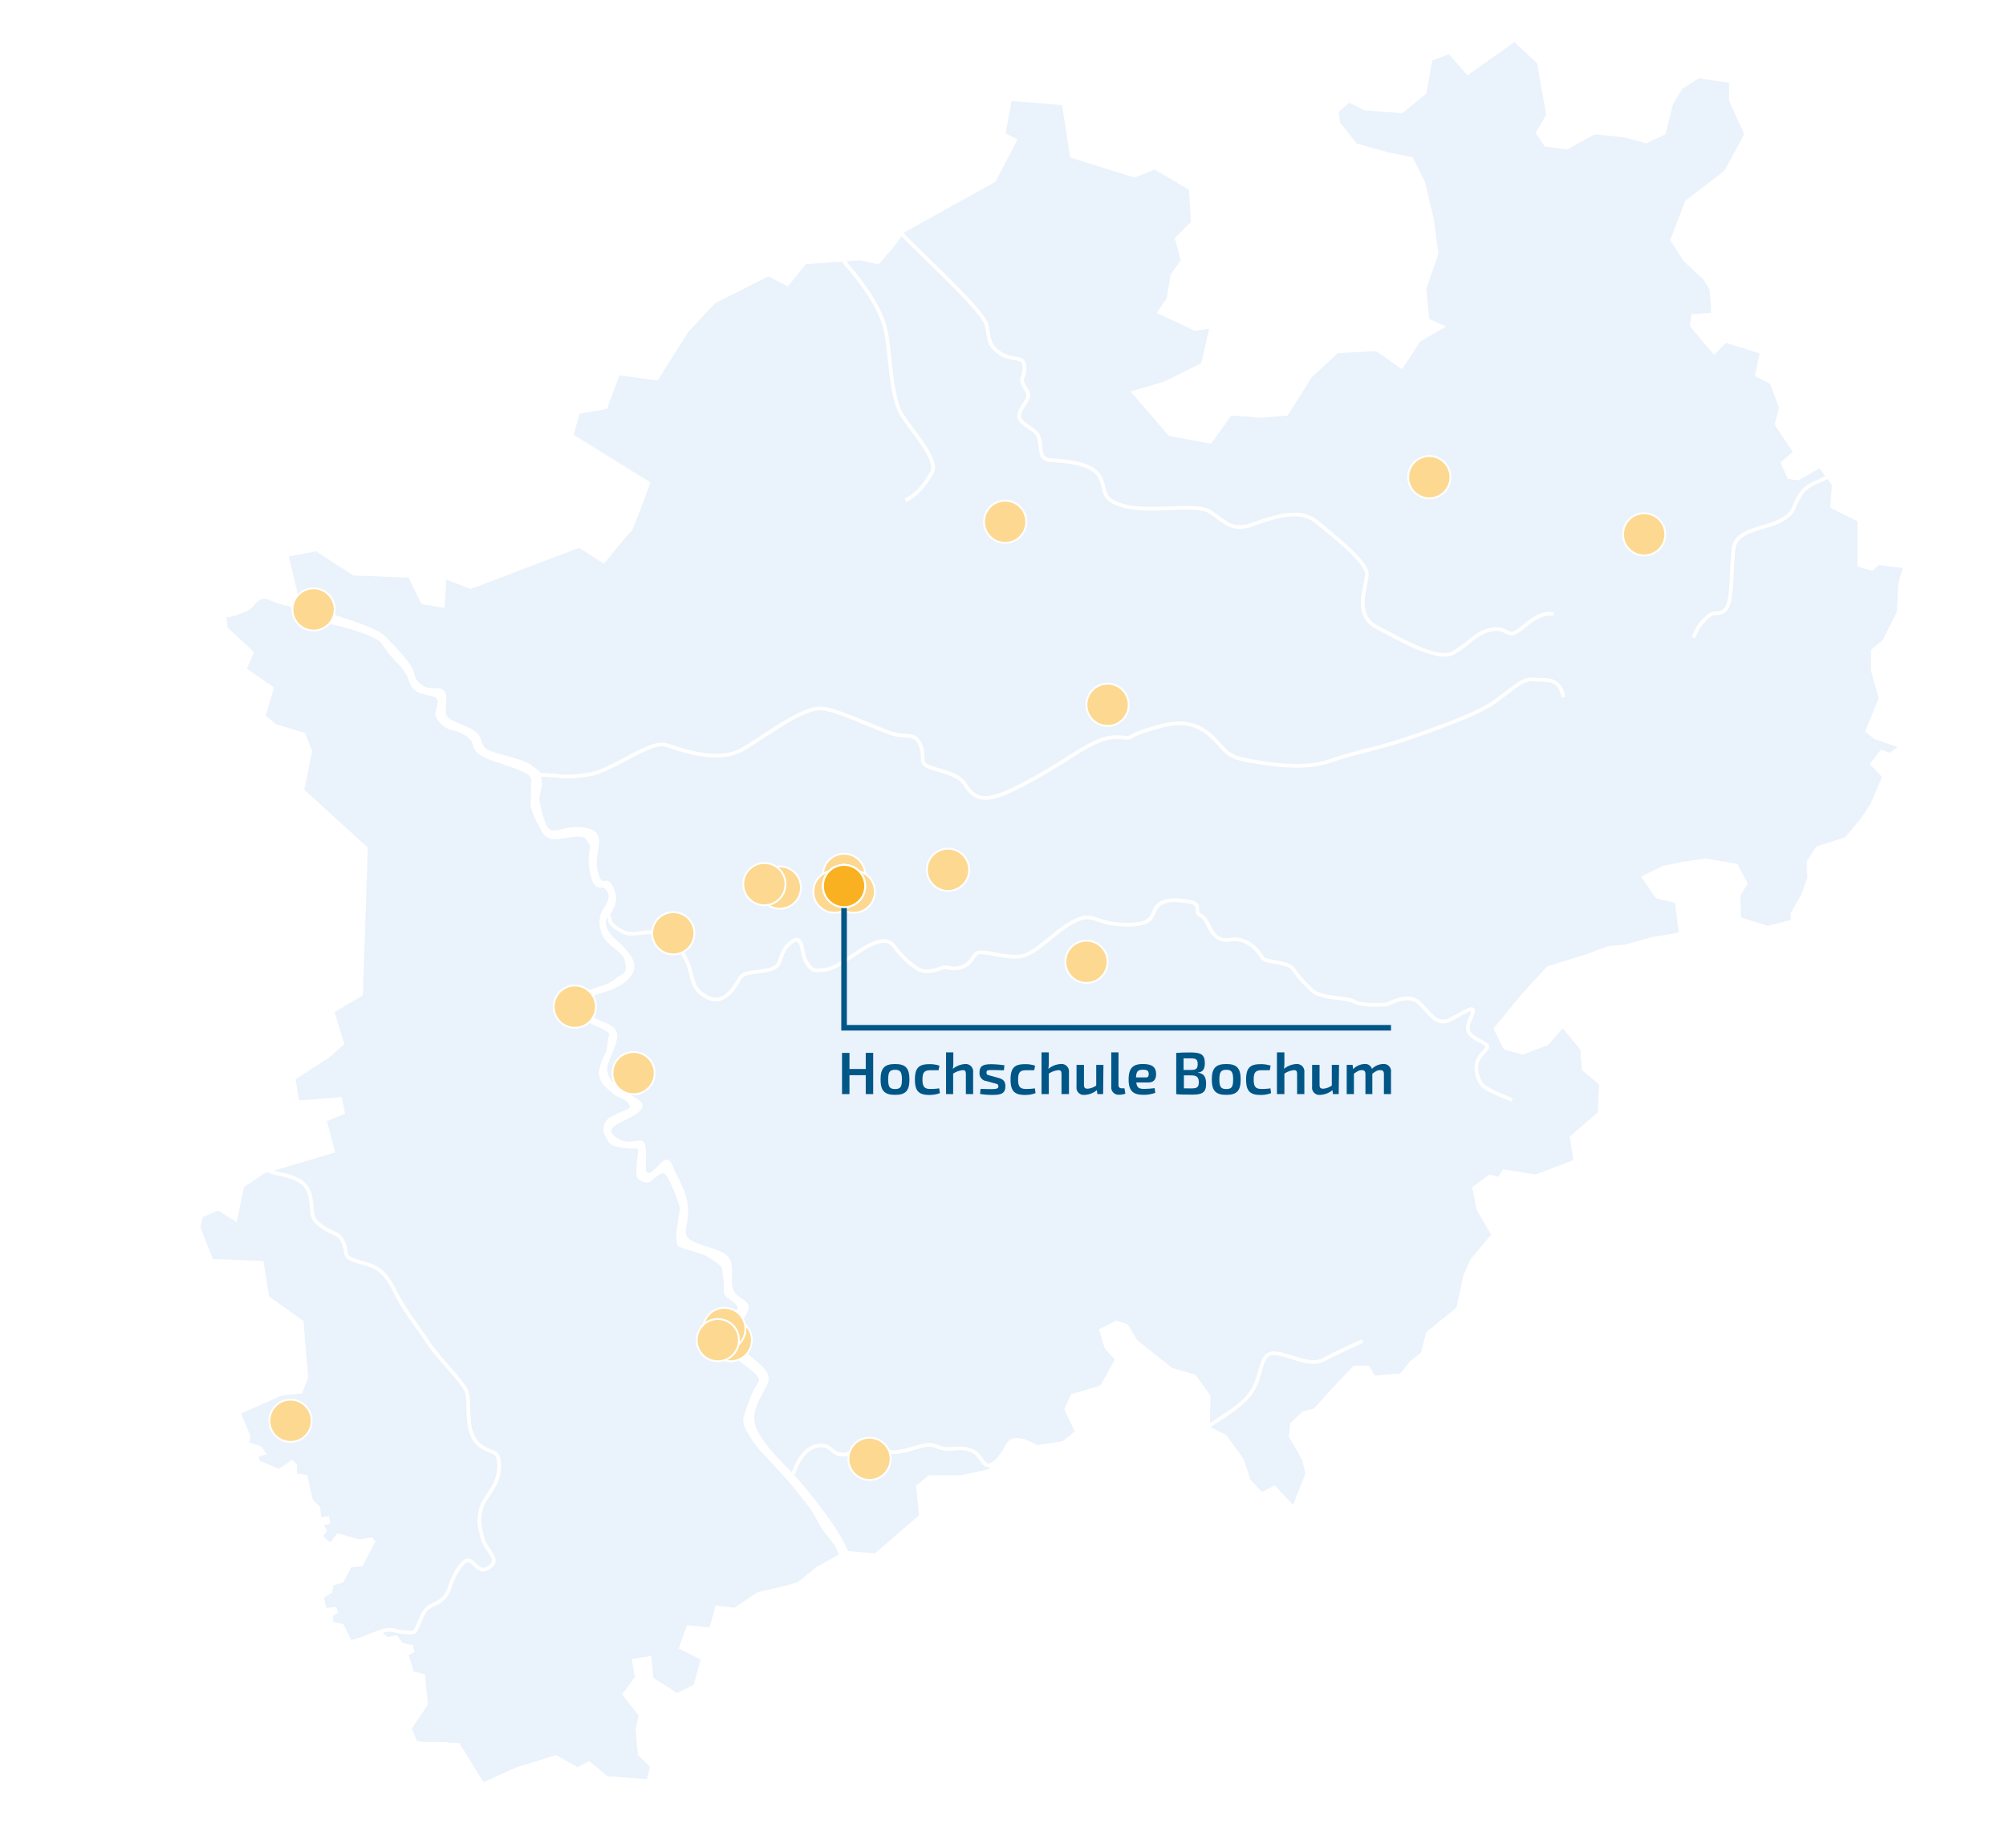 <?xml version="1.0" encoding="UTF-8"?>
<svg xmlns="http://www.w3.org/2000/svg" viewBox="0 0 538.58 496.06">
  <defs>
    <style>.cls-1{isolation:isolate;}.cls-2{fill:#fff;}.cls-3{fill:#eaf2fb;}.cls-4{opacity:0.5;mix-blend-mode:multiply;}.Linien2,.cls-5{fill:none;}.aktvierte-Punkte,.cls-5,.cls-6{stroke:#fff;}.cls-6{fill:#fcd891;}.Linien2,.aktvierte-Punkte,.cls-6{stroke-miterlimit:10;}.aktvierte-Punkte,.cls-6{stroke-width:0.5px;}.cls-7{fill:#005687;}.Linien2{stroke:#005687;stroke-width:1.5px;}.aktvierte-Punkte{fill:#f9b122;}</style>
  </defs>
  <g class="cls-1">
    <g id="Hintergrund">
      <rect class="cls-2" width="538.58" height="496.06"></rect>
    </g>
    <g id="Karte">
      <g id="BASE">
        <path class="cls-3" d="M113.83,467.63l-1.89-.27-1.35-3.25,4.33-6.5-.82-8.11-3-.81-1.35-4.33,1.62-.82-.54-1.89-2.71-.54-1.62-2.17-2.44.55-1.89-1.63-7.85,2.44L92.19,436l-2.71-.54V433.8l1.36-.81-.55-1.62-2.7.27-.54-2.71,2.16-1.35.27-1.89,2.71-.82,2.16-4.05,3-.27,3.52-6.77-1.09-1.08-3.24.54-6-1.62-1.89,2.43-1.89-1.62,1.08-1.35-.81-1.63,1.62-.27L88.4,407l-2.16.27L86,404.58l-1.89-1.89-1.62-6.77-2.71-.27v-2.43l-1.35-1.36-3.52,2.44-5.14-2.16-.27-1.09,2.16-.54-1.35-2.16L67,387.26l.28-1.75-2.54-6,11-4.87,5.37-.51,1.63-4.26L81.5,354.66l-9.23-6.59-1.53-9.54L57.15,338,53.8,329.5l.61-2.74L58.57,325l5,3.15,1.93-9.44,5.38-3.65L90,309.41,87.79,301l4.87-2-.91-4.47-11.47.91-.91-5.68,8.93-5.78,4.16-3.65-2.64-8.63,7.61-4.46,1.32-39.68L81.7,212l2.13-10.35-1.92-4.87-7.72-2.33-2.84-2.34,2.24-7.51-7.31-5.07,1.93-4.46-7.1-6.6-.41-3.65,4.67-1.22,5.17-4.41,10.25,3.75L77.54,149.4,84.85,148l9.94,6.5,14.92.61,3.45,7.1,6.19,1,.5-7.61,6.5,2.54,29.12-11.06,6.7,4.26s7.2-9,7.4-8.72,5.08-13.09,5.08-13.09l-20.6-12.79,1.52-5.68s7.51-1.12,7.51-1.42,3.25-8.88,3.25-8.88l10.24,1.42,8.12-12.93L192,81.41l14.3-7.2,5.21,2.7,4.87-6L231,69.88,235.86,71l3.79-4.33,3.25-4.33,9.74-5.41,14.61-8.12,5.95-11.36L270,35.79l1.62-8.66,13.53,1.08,2.16,14.07,17.32,5.41L310,45.53l9.2,5.41.54,8.66-4.33,4.33L317,69.88l-2.71,3.79-1.08,6.49L310.54,84l10.28,4.87,3.79-.54-2.16,9.2-9.74,4.87-9.2,2.7L313.79,117l11.36,2.16,5.41-7.57,8.12.54,7-.54,6.49-10.28,7-6.5,10.28-.54,7,4.87,4.87-7.44,6.9-4.06-4.46-2-.81-8.11,3.24-9.34-1.23-9.41-2.42-10.07-3.25-6.49-6.08-1.22-8.93-2.44-4.47-5.68-.4-2.84,2.84-2.44,4.06,2,10.14.82,6.5-5.28,1.62-8.93,4.46-1.62L394,20.23,406.6,11.3,412.68,17l2.44,13.8-2.84,4.87,2.43,3.65,6.09.82,7.31-4.06,8.11.81,5.69,1.62,5.27-2.43,2-8.12,2.44-4.06L456.11,21l8.12,1.22v4.87l4.06,8.93L463,45.8l-10.55,8.12L448.4,64.47l3.65,5.68L457.33,75,459,77.86l.41,6.09-5.28.41-.4,3.24,6.49,7.71,3.25-3.24,8.93,2.84L471.13,101l4.06,2,2.43,6.49L476.41,114l4.87,7.31L478,124.13l2,4.46,2.84.41,5.68-3.25,3.25,4.47-.41,6.09,7.31,3.65v12.17l4.06,1.22,1.62-1.62,6.49.81-1.19,4-.43,7.8-3.69,7.38-3.21,2.77v5.68l2,7.3-1.62,4.06-2,4.87,2.43,2,6.23,2.17-2,1.49-2.43-.82-3,3.86,3.25,3.45-3,7.1-2.84,4.26-4.06,4.87-7.71,2.44-2.64,4.06.2,4.26-1.62,4.67-2.84,4.87v1.82l-6.09,1.63-7.1-2.24-.21-5.88,2-3.25-2.84-5.27-8.52-1.42-5.89.81-5.88,1.22-5.68,2.84,4.05,5.88,5.08,1.22,1,7.91-7.3,1.22-7.11,2-4.46.41-6.09,2.23-10.35,3.25-6.69,7.3-7.72,9.34,2.85,5.68,5.07,1.42,6.9-2.64,3.85-4.46,4.67,5.68.41,5.48,4.66,3.85-.4,7.51-7.51,6.5,1,6.29-10.15,3.85-8.73-1.42-1.22,2-2.43-.61-4.67,3.45,1.22,6.09,3.86,6.7L394.83,338l-2,4.46L391,351l-8.12,6.69-1.42,5.48-2.84,2.24L376,368.66l-6.9.61-1.42-2.64h-4.26l-4.87,5.08-5.88,6.49-2.84.61-3.45,3.25-.41,3.65,3.65,6.29.81,3.65L347.14,404l-4.87-5.27-3.45,1.82-3.05-3.24L334,391.8l-4.67-6.5-4.46-2.23.2-8.32L321,369.07l-6.29-1.83-6.9-5.48-2.44-2-2.63-4.26-3.05-1L295,356.89l1.63,5.28,2.64,2.84-3.86,6.9-7.91,2.43-1.83,4.06,2.84,5.89-3.25,2.64-6.69,1-5.28-1.62-3.45,2.23-4.46,5.88-7.51,1.63h-8.53l-3.45,2.84.82,7.91L234.92,417l-7.92-.61-7.71,4.26L214,424.87l-10.75,2.64-6.09,4.06L192.1,431l-1.63,5.89-6.08-.61-2.24,6.29,5.89,3-1.83,6.7-4.46,2.23-6.29-4.06-.61-5.88-5.28.81.81,4.87-3.45,4.67,4.47,5.68-.81,3.65.61,6.9,3.24,3.25-.81,3.25-10.55-.81-4.87-4.06L155,474.39l-5.68-3.25-10.55,3.25-8.93,4.06-6.5-10.55-5.14-.27Z" transform="translate(0 0)"></path>
      </g>
      <g id="Ebene_3" data-name="Ebene 3">
        <g class="cls-4">
          <path class="cls-3" d="M237.09,230.3c-4.11,4-6,7.13-12.35,8.2-.5.09-1.08,4.28-2.1,4.77-4.08,1.95-8.48-1.75-11.58,2.24-.51.49.48,1.52.47,2,1.49,1.54,4.73-1.1,6.24-.57,3,.56-1.43,4.61,0,7.16,1,1,2.17.63,3.7.15,1-.49,1-2.51,1.57-3.51,1.55-1.49,3.54.06,5.06-.42,1-.49,1.06-2.51,1.58-3.51s2-1,3.05-1c2-.47,1.08-4,3.1-4,5.05.09,2.61-4.84,7.86-6.43C246.48,234.64,240.16,228.33,237.09,230.3Z" transform="translate(0 0)"></path>
          <path class="cls-3" d="M212.06,212.51c1.36-.9,2.87-.45,4.29-.09.67.18,1.6.36,1.86-.3.7-1.42,0-2.53-1.2-3.31-2.69-1.68-5.15.42-6.54,2.92-.26.58-1.52.31-2.12.89a2.78,2.78,0,0,0-.46,2c.16.84,1.08.86,1.68.62C210.76,214.68,211,213.25,212.06,212.51Z" transform="translate(0 0)"></path>
          <path class="cls-3" d="M221.9,208.47a1.67,1.67,0,0,0,1.43,0c1.27-.74,2.38-1.47,3.81-1.11,1.08.35,2.5,1.14,3.36.39,1.11-1.16.06-3.37-1.27-4.4-.91-1.19-1.83-1.46-2.52-.72a8.84,8.84,0,0,1-4.59,2.53C221,205.51,220.56,207.86,221.9,208.47Z" transform="translate(0 0)"></path>
          <path class="cls-3" d="M220.68,196.16a3.56,3.56,0,0,0-2.06,2.07c-.44,1.08-.47,2.77.45,3.21,2,1,3.29-.37,4.66-1.86.26-.25,1.05-1.92.72-2.35A3.52,3.52,0,0,0,220.68,196.16Z" transform="translate(0 0)"></path>
          <path class="cls-3" d="M204.42,186.86a2.56,2.56,0,0,0,2.68.89,1,1,0,0,0,.69-.83c.19-1.26-.21-2.61.23-3.87a1.08,1.08,0,0,1,.69-.66c1-.23,2.52.38,2.87-.54,1-2.09-2.49-2.15-3.56-3.68-1-1.28.72-2.18,1.32-3.26a1.09,1.09,0,0,0,0-1c-.57-1-2-.54-3.11-.48a3.2,3.2,0,0,0-2.56,2.15c-.62,1.84.62,3.38,1.52,4.82a1.23,1.23,0,0,1-.37,1.77c-1.45.73-4.31.85-3,3.14C202.41,186.32,203.85,185.93,204.42,186.86Z" transform="translate(0 0)"></path>
          <path class="cls-3" d="M215.07,131.39a1.67,1.67,0,0,0,.35,2c.92,1.09,2.26.8,3.51,1.07a1.42,1.42,0,0,1,1.06.84c.48,1.53-.92,2.45-1.32,3.7a2.47,2.47,0,0,0,.52,2.54c.74.77,1.42,2.11,2.56,1.81s3.37-1.64,3.84.39a6.83,6.83,0,0,0,1.09,2.67,2.27,2.27,0,0,0,3.1.18c.9-.93,1.93-2.18,3.24-1.27,1.5,1,3.65.76,4.12-1,.34-1.13,0-2.28.38-3.34a1.82,1.82,0,0,1,2.85-.59,7.73,7.73,0,0,0,2.93,1.82,2.1,2.1,0,0,0,2.36-1,2.34,2.34,0,0,0,.22-1.82,4.88,4.88,0,0,0-3.55-2.78c-2.08-.54-5.39-2.56-4.08-5.13.33-.62,1.09-.92,1.48-1.55a2.94,2.94,0,0,0,.1-2.21,7.8,7.8,0,0,0-1.52-3.37,7.57,7.57,0,0,0-4.75-2.55,1.63,1.63,0,0,1-1.31-1.09c-.91-2,.52-4.48-1.22-6.28-2.39-2.47-4.94-6.34-8.69-5-1,.36-1.11,2.13-.3,2.77,1.81,1.42,2.22,3.26,2.18,5.34a1.23,1.23,0,0,0,.36.77c1.94,1.49,3.72,4.42,1.41,6.21-.51.37-1.14.24-1.59.61-1.15.8-2.18,2-3.69,1.7-2.52-.42-2.47-3.33-3.13-5.23s-2.71-4-4.25-2.6c-.77.74-.68,2.57-.06,3.72C214.61,125.38,216.83,128.26,215.07,131.39Z" transform="translate(0 0)"></path>
          <path class="cls-3" d="M264.2,206.77c.59-.24.86-.83,1.29-1.32a6.92,6.92,0,0,1,3.4-1.88c2.62-.71.73-3.44.57-3.7-1.07-1.7-4.07-3.44-6.44-2.89-.67.16-.69,1.17-.45,1.76.24.93.9,1.7.54,2.71-.53,1.59-3.06,1.88-2.67,3.82C260.74,207,262.76,207.25,264.2,206.77Z" transform="translate(0 0)"></path>
          <path class="cls-3" d="M285.23,193.49c1.1-.06,1.95-2.68,1.23-2.92-2.68-.89-1.32-1.54-1.46-3.06-.08-.42-.75-.6-1.17-.61-2.27,0-6.34,1.24-5.46,3.86S282.62,193.7,285.23,193.49Z" transform="translate(0 0)"></path>
          <path class="cls-3" d="M321.86,183.78c-1.95,1.06-2.83,3.23-1.93,4.93,1.3,2.47,4,0,6.24-.56,2.53-.63,3.75,2.25,5.49,3.63,2.33,1.89,3.49-1.79,5.52-2.52,1.52-.56,2.49,1.73,3.92,2.09,1.93.46,5.31-.16,4.68-2.95a6,6,0,0,1-.11-3.2,1.55,1.55,0,0,1,1.95-.72c2.41,1.72,5.26,2.45,7.24,0a4.16,4.16,0,0,0,.57-3.45,2.92,2.92,0,0,0-2-2.47c-2.1-.38-6-1-4.73-3.79.52-1.09,2.46-1,2.65-2.23a39.41,39.41,0,0,1,1.08-4.44,4.35,4.35,0,0,0,.11-1.52s-.74-.85-1.24-.86c-.76-.1-2.45.12-2.47,1.13-.11,1.6-.13,2.7-1.49,3.52-1.19.73-2.6-.47-4-.16-1.1.23-.79,2-1.64,2.41-1.36.65-2.93-.89-3.5-2.16-.49-1,.88-1.84.56-2.86-.65-1.69-3.08-2.24-4.53-1.42s-1.31,3.09-2.76,4.16a1.65,1.65,0,0,1-1.77,0c-1.92-.87-3.93-1.75-6.05-1-1,.24-1,1.42-.63,2.18.66,1.19,1.8,3.06.61,3.8-1.78,1-4.95-1-5.74,1.16-.89,2.6,2.7,4.51,4,6.89C322,183.52,322,183.78,321.86,183.78Z" transform="translate(0 0)"></path>
          <path class="cls-3" d="M281,66.6h0c1,.86,2.35.63,3.53.48.93-.07,1.86-.39,2.61,0,1.84,1,3.41,2.67,5.69,2.29,1.69-.31,3.55-1,4.87.34,1.91,1.88,4.24,3.53,7,3a2.3,2.3,0,0,0,1.9-3.08,3.31,3.31,0,0,0-3.17-1.74c-1.77.09-3.44-.31-4.43-1.84-1-1.7-2.55-3.25-4.58-2.69-2.2.55-3.35,3.39-5.94,2.67-1.85-.54-1.22-2.63-1.87-4a2.19,2.19,0,0,0-1.75-1.29A8.78,8.78,0,0,0,281,61a4.68,4.68,0,0,0-2.4,1.77C277.55,64.35,279.88,65.57,281,66.6Z" transform="translate(0 0)"></path>
          <path class="cls-3" d="M390.67,77.1c1.26.28,1.57,2.05,2.74,2.41s2.45-.21,3.36.31c2.42,1.39,5.11,1.52,7.72,1.56.42,0,.61-.74.36-.92-1.92-1-4.17-2.34-3.29-4.68.53-1.34,2.46-.78,3.72-.87a15.29,15.29,0,0,1,3.52.82c1.6.28,3.2.06,4.8.26,1.85.2,3.69.48,5.54.6.76.1,1.43.28,2.19.37a13.64,13.64,0,0,0,4.13-.09c3.72-1.12,7-3.08,10.6-4.62,1.19-.57,2.49-2.65,1.24-3.26-2.93-1.32-6.24.14-9.13,1.78a4.55,4.55,0,0,1-3.3.78,17.42,17.42,0,0,1-2.93-.72c-4-1.84-7.83-4.77-12.65-3.68-.43.16-1,.24-1.26-.1-2.55-3.67-7.68-3.59-10.6-1a10.93,10.93,0,0,0-2,3.08c-.69,1.17-2.11.64-3.05,1.29-1.11.66-1,2.51-2.49,2.91a1,1,0,0,1-1.17-.53c0-.25-.08-.5,0-.67.44-1,1.89-2.16,1.14-2.93-1.32-1.54-3.12.37-4.32,1.61a.59.59,0,0,1-.23.13l-2.27,6.55.31,3.17a2.5,2.5,0,0,0,1.36-.77C386.19,78,388.24,76.55,390.67,77.1Z" transform="translate(0 0)"></path>
          <path class="cls-3" d="M388.2,64.6c.86-1.17-.88-3.35-2.3-3.58-.17,0-.36,0-.54-.05l.53,4C386.82,65,387.8,65.2,388.2,64.6Z" transform="translate(0 0)"></path>
          <path class="cls-3" d="M456.56,75.14c-1.75-.88-4-2.35-5.64-.27-1,1.24-2.78,0-4.13.52a4.59,4.59,0,0,0-3,5.17,3.47,3.47,0,0,0,5.1,2.61c2.71-1.38,5.31-.75,7.82.64a4.15,4.15,0,0,0,.7.29l1.91-.15L459,77.86l-1.5-2.62A1.29,1.29,0,0,1,456.56,75.14Z" transform="translate(0 0)"></path>
          <path class="cls-3" d="M383.48,26.15c-.84-.07-1.9-.15-2.37.68-.7,1.17-.43,2.56-.91,3.77A3.37,3.37,0,0,1,379,31.93a39.4,39.4,0,0,1-5.07,2.94c-.89.41-1.67,1.83-.59,2.39a8.19,8.19,0,0,0,6.15.28A3.71,3.71,0,0,0,382,34.17a5.32,5.32,0,0,1,.65-3.31c.86-1.17,2.14-2.07,1.75-3.64C384.31,26.76,384,26.21,383.48,26.15Z" transform="translate(0 0)"></path>
          <path class="cls-3" d="M310.07,87.23c-.64-1.78.33-4-.48-5.9-.65-1.61-2.83-1.9-4.51-2.1-.93-.1-1.24-1.29-2-1.55C301.41,77,301,79,299.84,79.9c-.25.16-.42.35-.76.32-2-.16-3.55.59-5.36-.2-2.2-.8-4.08-1.9-6.54-1.94-1.26-.09-1-2.36-1.84-3.26a8.21,8.21,0,0,0-4.58-2.2h0a24.14,24.14,0,0,0-6.24.06c-.57,0-.91,1.12-.41,1.57,1,1,2.52.67,3.77,1.2a6.61,6.61,0,0,1,2.79,2.22,19.65,19.65,0,0,1,1.73,2.79c.19.25.37.51.62.57,1.39.47,2.79-.26,4.11.2a7,7,0,0,1,2.49,2c.43.45,1.19.4,1.69.85a6.37,6.37,0,0,0,2.24,1.56c2.77.62,6.42-1.39,8.27.71,2.08,2.37,5.05,3.75,7.15,6.25.43.58.42,1.46,1,2a4.64,4.64,0,0,0,2.81,1.44,8.22,8.22,0,0,1,3.65,1c.92.7,1.1,1.75,1.89,2.52l4.15-2.07,2.16-9.2-3.79.54-6.89-3.26c-.4.66-.39,2-.93,2.73C312.31,89.38,310.39,88.16,310.07,87.23Z" transform="translate(0 0)"></path>
          <path class="cls-3" d="M506,170.8l3.25-6.49.43-7.8,1.19-4-6.49-.81-1.62,1.62-4.06-1.22V140l-7.31-3.65.41-6.09-3.25-4.47L482.9,129l-2.84-.41-2-4.46,3.25-2.84L476.41,114l1.21-4.46L475.19,103l-4.06-2,1.22-6.09-8.93-2.84-3.25,3.24-.84-1a1.74,1.74,0,0,1-.85.82c-2,.89-3.34-1.07-4.93-1.77a1.7,1.7,0,0,0-1.43,0c-1,.49-1.14,2.52-2.15,2.41-1.77-.2-1.82-2.14-2.81-3.17a2.2,2.2,0,0,0-3.2-.22c-.85.82-.13,2.69-1.4,3.09-1.94.55-3.61-.65-5.36-1.44a2.4,2.4,0,0,0-1.09-.11c-1.78.23-4.18,2.79-5.06.51-.65-1.7,1.09-4.62-1.17-5.58-1.17-.44-2.76-1-3.79-.07-2,1.74-4.15,1.28-6.24.31a3.58,3.58,0,0,0-2.1,0c-.76.15-.79,1-.7,1.67.22,1.69-1.31,2.25-2.42,3.07-.93.66-.54,2-.13,2.86.33.68-.36,1.34-.37,1.93-.48,3.53,4.14,4,6.64,5.59a1.77,1.77,0,0,1,.29,2.53,2.12,2.12,0,0,0-.45,1.93,2.46,2.46,0,0,0,1.06,1.79,4,4,0,0,1,2.17,1.22c1.15,1.7,3,2.32,4.66,3,2.09.87,2.21,3.57,3.28,5.19,2.05,3.32,6.62,1.8,10.23,2.37,1,.18,1.58,1.37,2.42,1.56,1.67.36,3.87.06,4.34,2.09.39,1.69.19,3.63,1.6,4.75,2.08,1.55,4.5,2.6,6,4.82,2.22,3.24,4.09,6.8,3.26,10.83a2.76,2.76,0,0,1-1.8,2.16c-.68.16-1.86.39-2.1-.29-.49-1.27.38-2.6.66-4,.64-2.94-.23-6.49-3.24-7.38-1.85-.54-3.8.35-5.73.07a4.35,4.35,0,0,1-1.33-.78c-.17-.09-.42,0-.68-.1-1.33-.53-2.91-1.74-2.3-3.33.45-1.25,1.31-2.67.15-3.78-1.73-1.88-4.52-1.34-6.8-1.13-1.77.14-3.64,1-5.22,0-1.08-.69-.46-2.45-1.54-3.06a2,2,0,0,0-2.81,1.72c0,2.61,1.16,5.67-.81,7.65-2,1.82-4-1.16-5.86-2.29a3,3,0,0,1-1.13-2.46c-.13-2-.68-4.81-3.29-4.52a2,2,0,0,1-2.06-2.82c.87-1.67,3.59-2.63,2.18-4.25s-3.57-2.51-3.53-5a2.54,2.54,0,0,0-1.73-2.48,4.59,4.59,0,0,0-4.82,1.44c-2.06,2.32-1.35,5.28-1.15,8,.14,1.85.61,3.88-.35,5.55-1.65,3.08-4.55-.08-6.55-1.3-1.33-.78-2.37,1.06-3.64,1.46-3.05.87-4.51-2.1-5.05-4.89-.16-.93-1.67-1.29-2.77-1-2.53.72-5.92,1.67-7.56-1-1.06-1.62.74-3.36,2.17-3.67,2.54-.55,6,1.11,7.35-1.31.87-1.5.08-4.37,2.19-5,3-1,2.73,2.83,2.7,4.93a1,1,0,0,0,1.25.87c.93-.41,1.95-.73,2.38-1.65a3.54,3.54,0,0,0,.13-2.27c-.22-1.86-1.12-3.64-.16-5.48,1-2,3.81-1.19,5.39-.15a2.17,2.17,0,0,0,1.77.11c1.1-.32,1.8-2.07.72-2.85a9.12,9.12,0,0,0-7.88-1.74,2.3,2.3,0,0,1-2.69-.8c-1.38-2.47-4.5-2.35-6.21-1.2-1.1.73-1.21,2-1.15,3.18a1,1,0,0,1-.51.74c-2.21.81-4.37-.49-6.66.14-2.71.71-2.09,3.75-2.55,5.94a1.18,1.18,0,0,1-1.61.89,5.75,5.75,0,0,1-3.31-3.68c-.56-1.61.31-3.11,1.09-4.52s-.54-2.71-.6-4.22a2,2,0,0,0,0-.25l-2.66-1.85c-1.09,1-2.84.67-4.14,1.56-2,1.48-1.08,3.93,0,5.81.24.42.31,1.43-.29,1.68-2.63,1.21-4.6-1.85-4.81-4.22-.1-1.09.07-3.06,0-4.61l-1.38.07-7,6.5-3.53,5.59c2.38-.32,4.75,1,6.93,2a29.58,29.58,0,0,1,6,3.76,112.18,112.18,0,0,1,9.7,8.76c1.8,1.74,1.38,4.26,1.59,6.54.2,2.91,3.66,4,5.84,5.72a2.86,2.86,0,0,1,.56.64,8.53,8.53,0,0,0,4.95,5.46,3.81,3.81,0,0,1,2.21,3.76c-.09,1.77,1.53,2.68,3.1,3.21,2.58.87,2.14,4.27,3.55,6.51.5.7,1.44.78,1.94,1.36,2.54,2.95,4.89,5.77,7.23,9.09,1.67,2.36.78,4.89-.71,7.16Z" transform="translate(0 0)"></path>
          <path class="cls-3" d="M401.57,170.8A26.64,26.64,0,0,1,400,173c-1,1.18-2.42,1.16-3.81,1.38-.57.06-.9.68-1,1.19-.49,2.77-3.33,3-5.47,2.18-.75-.33-2,.15-1.78,1.16s1.36,1.54,1.85,2.31c.92,1.66,3.08,1.13,4.53.84,1.84-.35,2.94-1.85,4.47-2.83,2-1.23,4.3-.37,6.46-1,.89-.24,1.54-1,2.48-1.09,3.42-.51,5.9,2.37,7.25,4.92,1.16,2.23-2,4-4.19,4.79-2.61.9-6.06-.55-8.05,1.69-1.29,1.43-.32,3.53-1,5.29a5.13,5.13,0,0,1-1.68,2.25,3.54,3.54,0,0,1-1,.61c-1.84.54-4.16-.83-5.57.66-.65.68-.41,1.82-.62,2.83a7.26,7.26,0,0,1-2,3.82c-1.6,1.55-5,3.95-6.79,1.84-2.22-2.63-6-3.9-8.68-1.61a6.19,6.19,0,0,0-2.33,3.25,6.23,6.23,0,0,1-3.87,4.6c-3.31,1.08-7,1.24-10.09,2.29-2.66.9-5.4,2-8.29,1.31s-5.18.1-7.61,1.63a4.14,4.14,0,0,1-1.2.17c-2.47.47-4.93-.15-7.38-.57-3.53-.56-7.1,1.2-9.53,3.25a10.06,10.06,0,0,1-5.16,2.24,39.92,39.92,0,0,0-8.56,2.06c-3.69,1.33-7.31,2.78-10.94,4.49a6.19,6.19,0,0,1-2,.47,51.66,51.66,0,0,1-7.63-.7c-2.14-.29-4.41-.4-6.08,1.15s-2.83,3.26-4.81,4.28a7.76,7.76,0,0,1-1.43.54c-2.51.65-5.24-.11-7.66-1.21a4,4,0,0,0-3.09.08,11,11,0,0,1-4.38,1.25c-3.23,0-5.63,0-8.85.28a1.91,1.91,0,0,0-1.79,1.17,2,2,0,0,0,1.47,2.74,5.77,5.77,0,0,0,2.34,0c2.53-.33,4.88-1.37,7.4-.75a4.3,4.3,0,0,1,3,3.58,1.72,1.72,0,0,1-.41,1.7c-2.11,1.48-4.23-.2-6.11-1.18s-2.68,2-4.15,2.71c-1.91,1-2.37-1.94-3.48-3.16-.87-.83-2.34-.16-3.23.52a19.53,19.53,0,0,1-6.81,2.78c-2.22.53-3.72,3.28-1.79,4.9,1.37,1.16,3.41.25,5.11.65a2.2,2.2,0,0,1,1.22,2.05v.09h191.7l4.5-1.29,7.3-1.22-1-7.91-5.08-1.22-4.05-5.88,5.68-2.84,5.88-1.22,5.89-.81,8.52,1.42,2.84,5.27-2,3.25.21,5.88,7.1,2.24,6.09-1.63v-1.82l2.84-4.87,1.62-4.67-.2-4.26,2.64-4.06,7.71-2.44,4.06-4.87,2.84-4.26,3-7.1L502,205.1l3-3.86,2.43.82,2-1.49-6.23-2.17-2.43-2,2-4.87,1.62-4.06-2-7.3v-5.68l3.21-2.77.44-.89Z" transform="translate(0 0)"></path>
          <path class="cls-3" d="M247.13,252.86c0,1.43.1,3,1.06,4,3,3.15,8.46,0,11.59-2.07,2.3-1.48,6.16-1.91,7.7.58,1.1,1.91-1.46,3.63-3.29,3.6-1.26,0-2.64-.3-3.8.57-.64.43-1.6,1.17-1.1,1.94.37.51,1.25.52,1.62,1.16s-.33.68-.9.62c-1.93-.21-4.19-1.17-5.55-.1-2.05,1.56-3.8.69-5.38-.6-.25-.26-.92-.18-1.35,0a7.37,7.37,0,0,1-3.71.52c-2.44-.46-3.06-3.34-4.63-5-2.4-2.48-6.44-2.72-9.32-1.59-2.21,1-4,2.71-6.54,3.34-.26.08-.44.66-.61,1-.87,1.75-2.89,1.55-4.49,1.6-1.86.14-1.64,2.42-2.84,3.41a2,2,0,0,1-2.6-.39c-1-1.11-1.22-2.88-2.64-3.41-1.25-.44-1.92,1.08-2.56,2a3.73,3.73,0,0,1-4.82,1.43c-3.1-1.32-5.2,3-7.73,3.4a9.19,9.19,0,0,0-7,6.28,2.42,2.42,0,0,1-1,1.07c-2.21,1.23-4.1,3.13-3.22,5.84,1,3,2,7.62-2.59,8.38a2.06,2.06,0,0,0-1.62,1.57,3,3,0,0,0,2.37,3.83c.67.18,1.6.2,1.92.88a3.74,3.74,0,0,0,2.58,2.06c1.93.46,3.37-.19,5.07-1.17a1.31,1.31,0,0,1,1.68.45c1,1.78-1.15,3.29-2.85,3.82-1.52.48-3.78-.48-4.49,1.36a2.22,2.22,0,0,0,.55,2.45c1.41,1.54,3.52,1.15,5.45,1.36,2.52.21,3,3,4.38,4.62s-.15,3.7.75,5.49c.57,1,2.58,1.56,2,2.9-.35.92-.62,2.17.21,2.95.58.51,1.75.78,2.1.12.7-1.34,1-3.69,2.19-4.68,1-.91,3.21-.95,3.86.49a5.37,5.37,0,0,1,.39,1.94c.14,1.27-1.32,3.26-1.85,4.43-.35.75.56,1.53.89,2.29.16.43.23,1.18-.11,1.35-3,1.12-2.19,3.92-1.2,6.21,1.13,2.63,3.55,4.1,5.36,6.32,1,1.37.79,3,.51,4.48a11.52,11.52,0,0,0,2,9c1.81,2.47,1.16,5.41,1.54,8.28a5.36,5.36,0,0,0,1.64,2.47A5.06,5.06,0,0,1,218,367.9c.22,2.11-.33,4.21.57,6.16.4.93,1.74,1.29,2.09.71,2.08-3.42,0-7.5-1.32-11-1.05-2.72,1.52-5.28,4-6.25a2.12,2.12,0,0,1,2.68.89c.72,2.2-1.41,3.59-2.37,5.35a.52.52,0,0,0,0,.5c1.06,2.21,1.1,4.57,1.31,7a2,2,0,0,0,.9,1.7c2,1,2.81-1.8,4.58-2.19a1.8,1.8,0,0,1,2.1.79,4.65,4.65,0,0,1,.09,4c-1.05,2.76-3.77,4.06-6.33,5.7a2,2,0,0,0-1,2.09A2,2,0,0,0,228,385c1.61-.56,2-2.74,3.67-3.3a3.56,3.56,0,0,1,3.69,1.16c1.49,1.62,3.49,2.75,5.79,1.36a1.29,1.29,0,0,1,1.59.28c1.15,1.54,2.56,3,4.5,2.61,1-.24,1.46-1.41,2.3-1.56,2.88-.63,5.47.68,8.32,1.32.58.18,1.09.19,1.68.37s.91.43,1.42.53c.75.18,1.42.28,2.18.46.5.09,1.17.61.9,1.28-.7,1.5-2.64,1.65-4.15,1.69-1.77.05-3.7-.57-5.06.25a8.54,8.54,0,0,1-8.17.19,11.85,11.85,0,0,0-4.2-.49,11.13,11.13,0,0,0-1.69.31c-1.44.31-2.57,2.39-3.73,1.45-1.67-1.29-3.26-1.66-5-.51a4.46,4.46,0,0,0-1.29,1.66,3.88,3.88,0,0,1-4.66,1.6c-2.17-.79-3.14-3.17-5.15-4.3a1.71,1.71,0,0,0-2.37,1.06c-.63,2.43,1.1,4.31,2.68,5.85a21,21,0,0,1,6.29,11c.46,2.28,1.79,4.4,2.66,6.53a4.2,4.2,0,0,1,.26.83l4.51.35,11.77-10.15-.82-7.91,3.45-2.84h8.53l7.51-1.63,4.46-5.88,3.45-2.23,5.28,1.62,6.69-1,3.25-2.64-2.84-5.89,1.83-4.06,7.91-2.43,3.86-6.9-2.64-2.84L295,356.89l4.67-2.43,3.05,1,2.63,4.26,2.44,2,6.9,5.48,6.29,1.83,4.06,5.68-.2,8.32,4.46,2.23,4.67,6.5,1.82,5.48,3.05,3.24,3.45-1.82,4.87,5.27,3.24-8.32-.81-3.65-3.65-6.29.41-3.65,3.45-3.25,2.84-.61,5.88-6.49,4.87-5.08h4.26l1.42,2.64,6.9-.61,2.64-3.24,2.84-2.24,1.42-5.48L391,351l1.83-8.53,2-4.46,5.48-6.49-3.86-6.7-1.22-6.09,4.67-3.45,2.43.61,1.22-2,8.73,1.42,10.15-3.85-1-6.29,7.51-6.5.4-7.51-4.66-3.85-.41-5.48-4.67-5.68-3.85,4.46-6.9,2.64-5.07-1.42-2.85-5.68,7.72-9.34,6.69-7.3,10.35-3.25,6.09-2.23,4.46-.41,2.61-.74Z" transform="translate(0 0)"></path>
          <path class="cls-3" d="M218.07,413.12c-1.17-.61-2.7.21-3.94-.57s-1-2.46-1.37-3.81a2.73,2.73,0,0,0-1.4-1.88,21.87,21.87,0,0,0-3.09-1.57c-1.51-.36-3.11.11-4.62-.33-3.27-1.07-3.62-4.87-4.84-7.67s-4.4-3.36-6.81-5.17c-3.16-2.33-5.56-5.15-6.41-9.2a3,3,0,0,0-2.65-2.32c-4.63-.17-2.44-5.18-3.57-7.9a13.64,13.64,0,0,0-2.23-2.65c-1.32-1.54-4-1.84-4.23-3.78-.44-3.71-3.36-5.28-6-7.26-1.83-1.38,0-4.29.37-6.48.37-1.84-2.51-2-3.83-2.59a7,7,0,0,0-4-.32c-1.19.31-2.73,1.63-3.72.35-.74-.85-.89-2.12-1.89-2.39-1.51-.44-3.27-.81-2.31-2.65,1.4-3,3.3-6,2.44-9.47-.08-.51-.92-.35-1.26-.19a12.46,12.46,0,0,0-5.92,6.21,4.08,4.08,0,0,0,.94,3.89,6.66,6.66,0,0,1,2.05,3.24c.31,1.69-.49,3.95,1.26,4.9a23.79,23.79,0,0,0,4.69,1.6c2.34.72,3.65,3.35,4.79,5.47.81,1.62,2.65,2.32,3.81,3.69,1.9,2.06,1.85,4.92,3.24,7.3.65,1.19,1.11,2.31,1.79,3.48,1.47,2.56,2,8.71-.86,10.6-.85.57-3.27-.48-3.85-1.16-1.9-2.22-1.54-3.82-4.38-4.79a23.17,23.17,0,0,0-4.52-1.43,4.43,4.43,0,0,1-2.18-.88c-1.82-1.55-3.06-3.34-5-4.72a18.06,18.06,0,0,1-1.41-1.54c-1.49-1.37-.95-3.13-2.36-4.67-1.65-1.89-3.72-3.94-6.43-3.32-.67.16-1.36.74-2.19.56-1.18-.36-1.75-1.47-2.49-2.32s-1.73-2.14-2.75-1.57-1.9,2.5-3.4,2c-2.85-1-3-4.43-4.43-6.82a1.48,1.48,0,0,0-.84-.52c-1.26-.1-2.86.21-3.68-1-.83-1-.38-2.36-.7-3.63-.47-1.78-2.74-2.15-3.72-3.77a2,2,0,0,1,0-1.69c1.12-1.66,3.17-3.31,5.18-2.52s3.23,2.92,5.41,3.47c1.85.37,2.65-2,3.18-3.57.09-.25.93-.23,1.26,0,1.67,1,4.42,2.78,5.3.26.53-1.5-.87-2.79-2-3.74-1.32-1.2-3-1-4.7-.84a46,46,0,0,1-4.64.6c-1.26,0-2.09-.88-3.26-1.16-2.27-.62-4.14.69-5.85,2a2.65,2.65,0,0,1-1.27.4c-1.68,0-3,.84-4.41,1.52-1,.49.51,4.56,1,5.15,1.48,2,1.08,5.81,3.43,6.13a4.18,4.18,0,0,1,3.41,2.33c1.7,4.07,2.64,8.22,6.12,11.39,2.07,2.06,1.83,6.1-1,7.14s-5.89-.69-7.87-2.75c-1.08-1.11-1.38-2.8-2.46-3.83-2-2-4.76-2.19-7.44-2.91-1.26-.36-1.49-1.79-2.06-2.81-1.31-2.38-3.86-1-5.4.66-.6.66-2.12.89-2.7-.05-2.21-3.66-6.22-8.78-9.9-6.57a7.46,7.46,0,0,0-1.78,1.85l1.07,13.34-1.63,4.26-5.37.51-11,4.87,2.54,6L67,387.26l3.25,1.09,1.35,2.16-2.16.54.27,1.09,5.14,2.16,3.52-2.44,1.35,1.36v2.43l2.71.27,1.62,6.77L86,404.58l.28,2.71L88.4,407l.27,2.16-1.62.27.81,1.63-1.08,1.35,1.89,1.62,1.89-2.43,6,1.62,3.24-.54,1.09,1.08-3.52,6.77-3,.27-2.16,4.05-2.71.82-.27,1.89-2.16,1.35.54,2.71,2.7-.27.55,1.62-1.36.81v1.63l2.71.54,2.16,4.33,7.85-2.44,1.89,1.63,2.44-.55,1.62,2.17,2.71.54.54,1.89-1.62.82,1.35,4.33,3,.81.82,8.11-4.33,6.5,1.35,3.24,1.89.28h4.33l5.14.27,6.5,10.55,8.93-4.06,10.55-3.25,5.68,3.25,3.25-1.62,4.87,4.05,10.55.82.81-3.25-3.24-3.25-.61-6.9.81-3.65-4.47-5.68,3.45-4.67-.81-4.87,5.28-.81.61,5.88,6.29,4.06,4.46-2.23,1.83-6.7-5.89-3,2.24-6.29,6.08.61L192.1,431l5.07.61,6.09-4.06L214,424.87l5.28-4.26.41-.22a2.33,2.33,0,0,1-.07-.25C219.51,417.78,220.58,414.52,218.07,413.12Z" transform="translate(0 0)"></path>
        </g>
        <g class="cls-4">
          <path class="cls-3" d="M210.87,305c.35-1.26.73-3.61-1-3.47-2.44.2-5.36,2.6-4.56,5.39.72,2.2,2.95,4.43,5.57,4.06,1-.15,1.12-1.33.88-2.09C211.41,307.58,210.42,306.38,210.87,305Z" transform="translate(0 0)"></path>
          <path class="cls-3" d="M251.29,252.9c2.05,1.81,2.84-.07,4.82-1.24,1.79-1,2.53-.27,4.56-.55.44-.06,1.27-.61,1.15-.93a3.18,3.18,0,0,0-2.56-1.87c-3.32-.65-7.17-1.77-9.86.64C248.57,249.76,250.29,252.06,251.29,252.9Z" transform="translate(0 0)"></path>
          <path class="cls-3" d="M248.08,382.74c3.28,0,7,1.3,9.86-.75,1-.74-.56-1.78-1.39-2a20.55,20.55,0,0,0-7.58-.3c-1.1.15-2.54,1-2.14,2.32A1.37,1.37,0,0,0,248.08,382.74Z" transform="translate(0 0)"></path>
          <path class="cls-3" d="M384.44,74.78c.05-.43.31-1.19.11-1.63l-.8,2.31A.84.84,0,0,0,384.44,74.78Z" transform="translate(0 0)"></path>
          <path class="cls-3" d="M396.18,75a44,44,0,0,0,6.07-3.75,4.94,4.94,0,0,1,4-.56c2.2.61,4.2,1.59,6.48,1.25.76-.11.72-1.13.54-1.76s-1.69-1.23-2.32-1.37c-6.45-1.4-11.5.24-16.87,4-.57.44-1.6,1.36-1,2.13S395.23,75.41,396.18,75Z" transform="translate(0 0)"></path>
          <path class="cls-3" d="M425.81,74.49a8.13,8.13,0,0,0,3.56-1.13,1,1,0,0,0,.4-1.45.66.66,0,0,0-.5,0c-2,1-4.31.75-6.45.52-1.7-.22-3.07-1.38-4.77-1.72a3.89,3.89,0,0,0-1.52,0,.79.79,0,0,0-.46,1.19C418,75.37,422.53,74.44,425.81,74.49Z" transform="translate(0 0)"></path>
          <path class="cls-3" d="M483.11,128.88a9.53,9.53,0,0,0,2.16-.28,5.47,5.47,0,0,0,3.33-2.82l0,0Z" transform="translate(0 0)"></path>
          <path class="cls-3" d="M468.7,98.25a6.21,6.21,0,0,0-3-.22,1.52,1.52,0,0,0-.63,2.18c2,2.56,1,5.58,1.62,8.36.39,2.12,2.95,4.77.56,6.5a3.57,3.57,0,0,1-3.2,0c-2.18-.63-.86-3.55-1.42-5.42A2.72,2.72,0,0,0,459,108.1c-.94.41-2.29,1-2.78-.13-.65-1.61.14-3.36-.25-5.06-.55-2.19-2.71-4.08-4.83-3.11-.25.08-.35,1-.11,1.51.4,1.1,1.05,2.55.45,3.29-1.46,1.75-3.53-.31-5.11-1.52a1.16,1.16,0,0,0-1.86.31c-.18.42-.27,1.09.06,1.35,1,.77,2.07,1.89,1.55,3.06a2.07,2.07,0,0,1-2.54.71,3.12,3.12,0,0,1-2.15-2.31,6.42,6.42,0,0,1,.05-2.86c.19-1.43.73-3.19-.43-4.22a.78.78,0,0,0-.84,0c-1.72,1.91-3.58,2.47-6,3.1-1.61.48-.55,2.35.36,3.46.33.34-.19.92-.61,1.08-2,.64-4.47.09-6,1.83-.52.67-1,2.09,0,2.19,1.85.21,3.54,0,4.86,1.61.33.51,1,.35,1.51.19.85-.15,1-1.41,1.88-1.57a6.57,6.57,0,0,1,5.45,1.53,1.56,1.56,0,0,1,.14,1.6,5.82,5.82,0,0,0-.65,3.53,2.24,2.24,0,0,0,2.92,1.73c1.69-.73,2.9-2.56,4.91-1.76a3.35,3.35,0,0,0,2.35.29c3.23-1.38,7-.89,9,1.76.69.91,1.32,1.79,2,2.72a1.89,1.89,0,0,0,.66.52c3,.81,6.92,3.91,5.19,6.75-3.12,5.25-7.89-1.49-11.56-3.41-.5-.26-1-.18-1.1.41-.19.83-.54,1.84.12,2.36,3.82,3.18,7.89,6.36,7.88,11.67a1.94,1.94,0,0,0,2.59,1.64c.5-.15.94-.74,1.45-1,2.37-1,4.91-1.52,6.71-3.67a18.4,18.4,0,0,0,3.23-6.68c.6-2,2.57-2.06,4.67-2.1l-2.17-.31-.53-1.16c-1.57.53-3.32.62-4.34-.43s.21-2.44,0-3.79c-.31-1.52-2.08-1.13-3-1.91s-.47-2.45.31-3.28c1.11-1.32,3-1,4.73-1.18.26-.08.6-.24.68-.49a.29.29,0,0,0,0-.09L476.41,114l.34-1.25c-1.17-.35-2.23.39-3.43.84-.68.25-2.11.22-2.43-.8-1-3.63,3-3.65,5.47-4.62a1.6,1.6,0,0,0,.6-.39l-1.64-4.38c-1.5-.5-3.35-.41-4-2,0-.1-.09-.19-.13-.29l-.09,0,0-.12A4.28,4.28,0,0,0,468.7,98.25Z" transform="translate(0 0)"></path>
          <path class="cls-3" d="M123.3,467.9l6.5,10.55,8.93-4.06,10.55-3.25,5.68,3.25,3.25-1.62,4.87,4.05,10.55.82.81-3.25-3.24-3.25-.61-6.9.81-3.65-4.47-5.68,3.45-4.67-.81-4.87,5.28-.81.61,5.88,6.29,4.06,4.46-2.23,1.83-6.7-5.89-3,2.24-6.29,6.08.61L192.1,431l5.07.61,2.2-1.46c-2.05-1.31-3.28-3.73-6-3.94a15.14,15.14,0,0,1-3.36-.14c-3-1-5.78-2.13-9-2.18-.43,0-.93-.19-1.27.06a5.75,5.75,0,0,1-5.32,1c-1.09-.35-1.06-1.87-2-2.22-1.25-.7-3.13.7-4.29-.41a5.16,5.16,0,0,1-1.13-2.8,2.27,2.27,0,0,0-2.76-1.4c-1.35.32-2,1.48-3,2.31-.77.74-1.94.26-2.93.16-1.52-.16-2.19-1.49-3.18-2.52-1.49-1.42-3.16.26-4.62.8-1.78.6-2.12-1.8-2.48-3.07a2,2,0,0,0-2.62-1.44c-1.34.42-2.67,1-4.05.44-.76-.27-1.82-.92-1.61-1.93.34-1.7,2.38-2.8,2-4.45-.65-2.79-4-4.17-6.64-3.21-1.4.55-2.18,1.92-3.46,2.72-3.13,2-1.23,5.54.94,7.6a1.91,1.91,0,0,1,0,2.52c-1.54,1.56-3.6.13-4.91-1.09a6.05,6.05,0,0,1-2-3.76,19.36,19.36,0,0,0-1.63-4.64c-.42-1-1-2.17,0-3,1.16-1,2.43-1.79,2.9-3.24.4-1.25-.91-2.16-1.91-2.81-2.18-1.36-4.89-1.79-6.31-4-1.17-1.73-2.39-3.9-4.68-3.31-1.33.3-2.35,1.24-3.68,1.39a7.51,7.51,0,0,1-2.91.08c-2.45-.87-4.77-2-7.37-1.33-1.84.54-3.19,1.9-4.85,2.88-1.4.8-3.15-.43-3.82-1.77-1-2.16-1.61-5.3-4.13-5.69a2.29,2.29,0,0,0-2.15,3.44c1.54,2.3,1.67,6.09-.69,7.25a1.08,1.08,0,0,1-1.56-.3l1.09,4.57L86,404.58l.28,2.71L88.4,407l.27,2.16-1.62.27.81,1.63-1.08,1.35,1.89,1.62,1.89-2.43,6,1.62,3.24-.54,1.09,1.08-3.52,6.77-3,.27-2.16,4.05-2.71.82-.27,1.89-2.16,1.35.54,2.71,2.7-.27.55,1.62-1.36.81v1.63l2.71.54,2.16,4.33,7.85-2.44,1.89,1.63,2.44-.55,1.62,2.17,2.71.54.54,1.89-1.62.82,1.35,4.33,3,.81.82,8.11-4.33,6.5,1.35,3.24,1.89.28h4.33Z" transform="translate(0 0)"></path>
          <path class="cls-3" d="M208.36,424.16a1.26,1.26,0,0,1-.58,0c-1.69-.2-3,.45-2.23,2.23a4.64,4.64,0,0,1,.16.53l6.78-1.66a6.35,6.35,0,0,1-.59-1.2C211.26,422.44,209.47,423.59,208.36,424.16Z" transform="translate(0 0)"></path>
          <path class="cls-3" d="M81.76,394.89c-1.85-2.87-4-5-5.42-8-1-1.91-2.94-1.63-4.54-.45-1,.67-1.88-.73-1.86-1.68A3.6,3.6,0,0,0,68.4,382a3.41,3.41,0,0,0-2.77-.46l1.67,3.94L67,387.26l3.25,1.09,1.35,2.16-2.16.54.27,1.09,5.14,2.16,3.52-2.44,1.35,1.36v2.43l2.42.24A4.63,4.63,0,0,0,81.76,394.89Z" transform="translate(0 0)"></path>
          <path class="cls-3" d="M261.94,394.35a6.57,6.57,0,0,0-1.68,1.19l3.93-.85c-.24-.11-.49-.22-.74-.31A1.89,1.89,0,0,0,261.94,394.35Z" transform="translate(0 0)"></path>
          <path class="cls-3" d="M476.6,244a5.84,5.84,0,0,0,.13,4l3.94-1v-1.82l1.45-2.5-1.19-.45A3.36,3.36,0,0,0,476.6,244Z" transform="translate(0 0)"></path>
          <path class="cls-3" d="M217.34,335.79a3.16,3.16,0,0,0,.2,2c.73,1.44,2.56,2.74,1.85,4.49-.61,1.59-1.9,3-1.51,4.86.23,1,1,2.12,1.9,2.14,2.44,0,4.33-2.2,5.55-4.28.86-1.34.48-3.36,1.75-4.27,1.93-1.39,3.63-4,5.6-4.9Z" transform="translate(0 0)"></path>
          <path class="cls-3" d="M235.36,335.79c1.14.63.35,3.12,1.51,4.06,1.33,1.12,2.95-.2,4.31-.93.93-.49,2.27-.05,2.43.8.54,2.53-3.24,1.88-5,2-.25,0-.51.25-.76.5-.52.66-.79,1.58-1.47,1.82-1.69.4-3.54.62-4.49,1.78-1.21,1.66.28,3.46,1.76,5,.42.43,0,1.09-.61,1.17-4.05.94-2.36,5.18-3.67,7.85-.44,1-1.22,2.17-.64,3,.41.68,1.44-.4,1.95-1a55.26,55.26,0,0,0,7.24-9.3,5.49,5.49,0,0,1,2.48-2.49c4.67-2,9.76-4.37,11.29-9.82.45-1.68,2.23-2.49,3.92-2.63.93-.07,3.12-.28,2.6.81-.45,1.25-.39,2.68-.91,3.69-.34.49-1.78.64-2.13,1.56A1.9,1.9,0,0,0,256,346a2.06,2.06,0,0,0,2.37-.55c1.12-1.33,2.74-2.65,4.06-1.19s3.32,3.17,4.53,1,3-4.16,5.39-4.87a4.88,4.88,0,0,1,3.29.22,1.59,1.59,0,0,1,.8,2c-1.22,2.5-4.26,3-6.8,3.67-2.37.55-3.59,3.31-2.27,4.84.66.77,1.75,1,2.67,1.4a1.74,1.74,0,0,1,.54,2.62c-.86,1.25-2.38,1.35-3.81,1.36-3.12,0-4.5-3.11-6.57-4.91s-5-.59-7.66,0c-1.44.31-1.94-.2-3.28-.56-1.93-.45-3.73.22-4.24,2-1.44,5.11-4.91,6.83-7.92,9.46-.94.83-1.38,2.25-.81,3,.74,1,3.1,1.23,2.65,3s-2.57,2.4-3.11,4.08c-.36,1.51-.82,3.77.27,4.21,2.26.88,3.35-3.38,5.05-4.63,1.45-1.06,2.07-3.24,3.77-3.8a2.67,2.67,0,0,1,2.68.63,3,3,0,0,1,.71,3.05c-1.07,2.93-4.52,3-6.91,4.76-.85.58-1.21,2-.29,2.27,2.6.8,5.15-.75,7.2-2.49,1.62-1.23,3-2.39,4.69-3.53a8.74,8.74,0,0,0,3.2-4.58c.62-1.93,2.65-2.23,4.5-1.94a1.85,1.85,0,0,1,1.49,1.2c.4,1.61-1.07,2.74-2.33,3.5s-2.57,2.39-1.5,3.76c1.73,2.14,4.37.33,6.41-.73a2,2,0,0,1,2.27.21c1.74,2.05-.74,3.94-2.28,5.26-1,.91-.79,2.18-.65,3.36.07.76.9,1.62,1.5,1.12a13.85,13.85,0,0,1,10.08-2.57,12.58,12.58,0,0,1,7.25,3.63,3.45,3.45,0,0,0,3.08.89l2.43-2-2.84-5.89,1.83-4.06,7.91-2.43,3.86-6.9-2.64-2.84L295,356.89l4.67-2.43,3.05,1,2.63,4.26,2.44,2,6.9,5.48,6.29,1.83,4.06,5.68-.2,8.32,4.46,2.23,4.67,6.5,1.82,5.48,3.05,3.24,3.45-1.82,4.87,5.27,3.24-8.32-.81-3.65-3.65-6.29.41-3.65,3.45-3.25,2.84-.61,5.88-6.49,4.87-5.08h4.26l1.42,2.64,6.9-.61,2.64-3.24,2.84-2.24,1.42-5.48L391,351l1.83-8.53,2-4.46,1.88-2.23Z" transform="translate(0 0)"></path>
          <path class="cls-3" d="M396.71,335.79c1.58-1.88,3.6-4.26,3.6-4.26l-3.86-6.7-1.22-6.09,4.67-3.45,2.43.61,1.22-2,8.73,1.42,10.15-3.85-1-6.29,7.51-6.5.4-7.51-4.66-3.85-.41-5.48-4.67-5.68-3.85,4.46-6.9,2.64-5.07-1.42-2.85-5.68,7-8.52H286.5c1,.89,1.68,1.93,1.3,3.11-.47,1.51-1.44,2.94-1,4.66.84,2.85,4.38,2.6,6.24,4.46,1.56,1.48,1.26,4.19,3.2,5.24,2.81,1.5,6.35,1.43,8.13,4.56.85,1.53,1.7,3.69.42,4.62-2.88,2.22-6-1.75-8.72-3.31-.81-.52-1.89-.29-2.9-.43a3.68,3.68,0,0,1-2.49-1.88c-1.23-1.85-2-4.08-4.21-4.74a6.73,6.73,0,0,1-4.65-5.26c-.29-1.46-.2-2.85-.94-4.19a3.64,3.64,0,0,0-3.27-1.76c-.75-.06-1.53,0-2.25-.1-1.77-.16-3.07-1.45-4.38-2.61-.68-.58-2.07-.73-2.4,0-.66,1.75.13,3.66,1.36,5.26a5.66,5.66,0,0,1,.91,2.27c.39,1.77-.89,2.85-2,4.09a1.33,1.33,0,0,0-.1,1.26c.64,1.45,1.63,2.73,1.18,4.4-.62,1.76-2.89,1.8-4,1.11-2.92-1.73-1.41-6.25-1.61-9.37-.35-3.88-3.92-7.06-7.56-6.11a33.64,33.64,0,0,1-6.33.9,3,3,0,0,0-2.65,2.39c-.19,1.35.54,3-.66,3.86-1.53,1.16-3.4,1.8-4.1,3.64-.44,1.08,0,2.44-.82,3.18a11.07,11.07,0,0,0-4.13,5.24A2.4,2.4,0,0,1,235,293.5a1,1,0,0,1-.66-.77,13.13,13.13,0,0,1,2.32-7.62,13.24,13.24,0,0,0,2.65-6.94c.11-1.68,2.31-2.24,3.43-3.73s2.41-2.65,3.53-4.15a1.66,1.66,0,0,0-.47-2.28c-.23-.14-.47-.27-.71-.4H240c-2.21,1.22-3.69,3.51-6.07,4.65a3.68,3.68,0,0,1-1.61.4c-1.09,0-2.28.29-3.1-.56-1.66-1.6-3.22-3.63-5.28-4.49h-4a4,4,0,0,0-2.07,2.52c-.54,1.93.53,3.63,1.43,5.33.81,1.45-1,2.76-2.33,3-2.62.38-3.58,2.38-5.62,3.52a1.48,1.48,0,0,1-1.92-.7c-.79-3,.6-5.72,2.5-8.21.68-.83.55-2.77-.79-3-1.6-.2-3.2-.48-4.73.34s-2.16,3.24-4.09,3.21c-1.18,0-2.35-.38-3.46-.06a3.58,3.58,0,0,0-2.76,3.74c.16.93,1,1.87.38,2.62-.86,1.25-2,2.15-1.58,3.76.71,2.62,4,.32,5.18,2.19.74,1.28-1.15,3.18.35,4.31a2.81,2.81,0,0,0,3.11,0,1.46,1.46,0,0,1,1.43.1c.42.1.41.85.07,1.1-1.63,1.74-4.77,2.78-4.23,5.65.31,1.69,2.08,1.47,3.36,1,1.52-.56,2.14-2,2.41-3.5.82-3.44,5.35-2.18,7.94-1.29a2.62,2.62,0,0,0,2.11-.05c2-1.06,3.59-3.39,6.19-2.67a2.81,2.81,0,0,1,2.07,2.23c.13,2.27-2.59,3.41-4.44,3.37a4.22,4.22,0,0,0-4.46,4.56c.06,1.26-.47,2.77.36,3.79,1,1.28,2.77.13,3.8-.77a3.84,3.84,0,0,1,1.88-1.4,3.47,3.47,0,0,1,4.08,2.43c1,4.65-4.79,4.37-7.76,5.59-3.73,1.53-1.87,6-3.52,8.78-1,1.66-2.92,3.81-.76,5.12a32.74,32.74,0,0,1,2.91,1.65c.17.09.16.51,0,.76-.95,1.42-3,1.63-3.59,3.31a1.86,1.86,0,0,0,1.14,2c.84.35,2,.45,2.45-.38.69-1.25,1.07-3.52,2.91-2.9.92.27,1.32,1.63,2.25,1.64,2.78,0,4.18-3.13,6.56-4.6a1.56,1.56,0,0,1,1.35,0,2.72,2.72,0,0,1,1.71,3.49,5.65,5.65,0,0,1-2.91,2.47c-1.87,1-3.57,2.13-5.69,2.51-1.6.23-3.19-.22-4.72.26a1.69,1.69,0,0,0-1.09,1.31h15.34a3.09,3.09,0,0,1,2.66,0H396.71Z" transform="translate(0 0)"></path>
          <path class="cls-3" d="M223.93,267.61a5.23,5.23,0,0,0-3.15-.29,3.63,3.63,0,0,0-.84.29Z" transform="translate(0 0)"></path>
          <path class="cls-3" d="M245.07,267.61a5,5,0,0,0-3.56-.6,6,6,0,0,0-1.52.6Z" transform="translate(0 0)"></path>
          <path class="cls-3" d="M466.56,199.43c.83-.23,1.71-.35,1.92-1.22.56-3.19-1.23-6.93-5.11-6.58-1.69.14-1.31-2.38-1.45-3.81a3.77,3.77,0,0,0-1.14-2.38c-1.49-1.37-3.3-3.51-2.1-4.84,3.52-3.72,6.86,2.73,9.93,5.06.5.43,1.35-.23,1.53-1s-.06-1.35,0-2a2.23,2.23,0,0,1,.6-.92c1.12-1.07,2.65-1.8,2.93-3.32.37-2.35,0-5.3,2.46-6.18,1.27-.49,3.38-.53,3.94,1.16.56,1.53-.3,2.94-.67,4.37a4.08,4.08,0,0,0,2,4.5c2.09,1.13,5,2.44,6.81.37,1.21-1.33,1.58-3.53,3.61-4.07s1.78-.3,3.49-1.79c1.36-1.15.65-3.44-.77-4.14-1.59-.78-2.95,0-4.31.85-1.88,1.15-5.06.34-5.86-2a1.27,1.27,0,0,1,.61-1.51,3.08,3.08,0,0,1,1.94,0,4.92,4.92,0,0,0,2.19.12c.75-.07,1.11-.91,1.2-1.58.11-1.26-.37-3,1-3.6a1.5,1.5,0,0,1,1.35.1c2,1.64,3.63,4,6.59,3.57,1.6-.31,1.56-2.5.65-3.36s-2.43-.71-2.83-1.9c-.33-.76.1-1.34.54-2,1.38-1.91,3.8-.86,5.74-1.25a3.6,3.6,0,0,0,1.89-1.82,5,5,0,0,0-.67-5.06,2.38,2.38,0,0,0-1.1-.67l-.74.74-2-.59c-1.83.82-3.67,2.22-5.72,1.2a2.16,2.16,0,0,1-1.13-2.72c.85-1.86,2.93-2.36,4.76-3.12V140l-7.31-3.65.18-2.66c-2.13,2.15-4.09,4.66-6.53,6.57-.63.49-1.39,2.08-1.06,2.85.48,1,1.65,1.71,1.8,3a9.16,9.16,0,0,1-1.19,5.36c-.7,1.42-2.23,2.24-3.48,1.63s-1.56-2.64-2.89-3.17c-1.92-1-4.14-.19-6.16.57-2.8,1-1.51,4.35.32,5.81,1.49,1.13,3.26,1.07,4.76,2.19a3.92,3.92,0,0,1,1,1c.9,1.7.19,4-1.51,4.44s-2.64,1.89-4.09,2.87a3.81,3.81,0,0,1-1.86.64c-1.86.06-3.87-.57-5.48.25s-2.4,2.56-3.93,3.21-3.36-.39-4.52-1.51c-1.9-2.05-.76-4.56.2-6.73a1.48,1.48,0,0,0-.56-1.86c-1.16-.78-3-.48-3.33-2-.47-2,.75-4.37-.65-6-.75-.94-2.26-.8-3.29-.14s-1.71,2-3,2a9.36,9.36,0,0,1-5-1c-1.42-.87-1.8-3-3.39-3.6-.84-.27-1.86,0-2.69-.38-2-1.13-3.31-3.26-5.58-3.72-1.93-.37-4,.27-5.63-.44-4.27-1.84-7.39-5.94-11.92-7.36-3.1-1-6.66.39-9.66-1.43-3.66-2.34-6.71-6.27-11.44-5.51a.64.64,0,0,0-.6.5c-.36,1.42-.05,3,1.46,3.56s3.1.56,4.52,1.59c1.24.95,1.64,2.64,3.23,3.09,7.29,1.9,14.24,4.46,18.93,10.35,1.82,2.22,2.7,4.85,4.51,7.07.33.51,1,.68,1.35,1.18a17.35,17.35,0,0,0,5.4,5.28c2.44,1.43,5,2.48,6.42,5.1a8,8,0,0,1,.39,6.76c-.92,1.94-2.6,4-1.56,6.16.36.89,1.56,1.11,2.43,1.56a2.12,2.12,0,0,1,.9,2.86c-1.1,1.69-3.32,1.77-5.15,1.93A2.1,2.1,0,0,0,431,190c-.15,1.45-.19,3.22-1.84,4a16.84,16.84,0,0,1-2.48.71,2.35,2.35,0,0,0-1.32,3.45c1,1.35,2.68.86,4.08,1.22Z" transform="translate(0 0)"></path>
          <path class="cls-3" d="M495.27,199.43a3.9,3.9,0,0,0,1.59-1.49,1.83,1.83,0,0,0,0-1.85,9.45,9.45,0,0,0-9.61-4c-2.2.39-3.08,2.81-2.95,4.92.13,1.94-2.14,1.9-3.31,1.21-2.17-1.14-1.19-4-1.66-6.09-.16-.68-1.16-1.07-1.92-1-1.85,0-2.56,2-2.67,3.49a13.07,13.07,0,0,1,0,1.77c-.15,1-.29,2-.39,3.05Z" transform="translate(0 0)"></path>
          <path class="cls-3" d="M429.44,199.43l.19.06a1.69,1.69,0,0,1,.52,2.85c-.77.55-2-.29-2.65.2-1.93,1.55-.56,2.65.49,4.18a14.39,14.39,0,0,1,2.15,3.51c.6,2,.51,6.71-1.58,7.36-1.59.48-4.82.81-5.09-1.28-.33-2.85-1.68-5.46-4.25-6.27-1.89-.6-4,.76-5.22,2.31-.84,1.06-2.1,4.26-2.75,5.45-.39.62-.84,1.31-1.67,1.36-1.2.1-2.45-.42-3.6.06a13.57,13.57,0,0,0-3.46,2.78,3.58,3.58,0,0,1-4.68.43c-.83-6.84,6.13-10.7,10.49-14.91.33-.38.59-1.19-.1-1.33-3.84-.89-6.16,2-9,3.95a23.44,23.44,0,0,1-2.93,1.59c-2,1-4.3.24-6.52.64s-2.51,3-3.8,4.61a3.27,3.27,0,0,1-1.22,1.05c-3.18,1.15-6.3,2.48-9.41,3.81-1.15.49-2.53.36-3.68.64-2.22.53-4.27,2-6.54,2-2.84,0-5.52,1.45-8.17,1.5-1.83,0-3.72-.45-5.37.15a22.7,22.7,0,0,1-6.84,1.09c-1.39,0-2.3,1.4-3.51,2a7.31,7.31,0,0,1-3.05.89c-2.91.2-5.92-1.17-8.59.1-1.66.8-2.7,2.54-4.54,2.89-2.09.41-4-.89-5.91-1.49-2.89-.87-5.56.54-8.36,1.5a7.52,7.52,0,0,1-3.16-.06,13.49,13.49,0,0,0-5.3,0c-2.86.89-5.32,4.39-3.48,7.2,1.3,2,4.22,1,6.07,0,2.29-1.29,4.47-2.77,7-3.29,2.22-.53,4.86-.34,6.49.81a10.86,10.86,0,0,1,3.53,4.35c1.34,2.81,4.29.33,6.2-.9a15.41,15.41,0,0,1,3.13-1.9c1.59-.42,2.83.68,4.28,1.15a9.9,9.9,0,0,0,5.24.09c2.15-.53,4.2-2,6.34-1.28,3.26,1,6.52,2.45,8.68,5.33.43.58.53,2-.35,2.08-2.91.14-5.73-.8-8.77-.34-1.46.22-2.2,1.52-3.27,2.4a4.22,4.22,0,0,1-4.55.36c-1.94-.91-3.56-2.2-5.7-2.62-1.7-.28-3.9-1-5,.35-.84,1,.21,2.34,1.08,3.18,2.31,2,5.34,1.74,8,2.6a15.1,15.1,0,0,1,8.9,7.93c.73,1.53.63,3.55-.71,4.41-3.07,2-6.51-.24-9.25-2-2.13-1.36-3.41-3.59-5.21-5.39a2.63,2.63,0,0,0-2.52-.55,2.16,2.16,0,0,0-1.56,2.43c.1,1.4,1,3.62-.51,4.16-2.1.79-4.21-1.27-4.36-3.48-.1-1.9.51-3.85.1-5.75-.36-1.46-2.07-1-3.27-.81s-3,.45-3.14-1.07c-.28-2,.51-3.91,0-5.94s-3.18-2.39-4.66-1.09c-1,1-1.37,2.63-3,2.79-1.27.17-2.66.08-3.68.76a1.49,1.49,0,0,0-.35,1.89c.86,1.34,2.23,2.63,3.88,2.4,1.33-.23,2.42-1.41,3.86-.81a3.9,3.9,0,0,1,1.86,2.18,1.2,1.2,0,0,1-.47,1.44c-.44.31-.94.05-1.45.1-1.2-.15-1.72.92-2.11,1.73a2.6,2.6,0,0,0,1,3.24c.81.52,2.15.17,2.44,1.37.41,2-1.32,3.3-3.22,3.48-3.29.32-4.68-3.11-5.07-5.9a2.25,2.25,0,0,0-1.11-1.53c-1.94-1.24-3.79-.19-5.51.72a1.8,1.8,0,0,1-1.52,0c-1.69-.85-2.54-2.7-4.42-3.24a5.32,5.32,0,0,0-4.51,1,9.06,9.06,0,0,1-2.87,1.65c-1.39.42-2.64-.42-3.9-1a2.5,2.5,0,0,0-2.4,0c-.18.13-.34.25-.49.38-.94.8-1.5,1.68-3,1.71s-3.8.88-4.4,2.7a1.92,1.92,0,0,0,1.28,2.49,17.8,17.8,0,0,0,5.5,0h0c2.27-.22,4.62-.62,6.62.74a21.9,21.9,0,0,1,2.4,1.76H408l.68-.82,6.69-7.3,10.35-3.25,6.09-2.23,4.46-.41,7.11-2,7.3-1.22-1-7.91-5.08-1.22-4.05-5.88,5.68-2.84,5.88-1.22.23,0c1.2-1.7,4.05-1.92,6.07-2.82a4.75,4.75,0,0,1,2.86,0c2.6.55,5,.84,7.55,1.56a1.56,1.56,0,0,1,.83.69c.9,1.53.87,3.55,2.29,4.34a6.75,6.75,0,0,0,5.13.25c2.45-.54,2.08-3.58,1.27-5.45-.57-1.27-1.9-2.05-2.64-3.24-1.06-1.62.15-3.79,1.52-4.78a4.71,4.71,0,0,1,6,.36c1.57,1.63.85,4.73,2.6,5.77a2.94,2.94,0,0,0,1.07.42l.77-1.18,3.44-1.09a16,16,0,0,1,3-2.64,3.74,3.74,0,0,1,2.46-.63,3.23,3.23,0,0,0,.44,0l2.47-3,2.83-4.25a2.69,2.69,0,0,1,.38-1.36,4.18,4.18,0,0,1,.45-.57l1.43-3.33c-.46-2.1-2.35-3.87-4.33-4.9-.67-.27-1.19.31-1.45.81-1.13,1.84-.83,4.2-2.46,5.77-1.37,1.24-3.47.95-5-.09a1.81,1.81,0,0,1-.46-2.62c.94-1.16,2.55-1.55,3.08-2.8s-.38-2.79-.77-4.23.92-2.13,2.19-2.91H474.35a33.08,33.08,0,0,0-.17,4.77c0,3.29-3,6.77-6.16,6-2.35-.63-.36-3.55.25-5.14.18-.41.31-1.12.11-1.26a3.84,3.84,0,0,1-1.24-1.37c-.41-.59-1.16-.86-1.49-1.37-.16-.34-.24-1.1.1-1.26a3.36,3.36,0,0,1,.81-.33Z" transform="translate(0 0)"></path>
          <path class="cls-3" d="M467.36,243l.12,3.25,1.95.62A4.56,4.56,0,0,0,467.36,243Z" transform="translate(0 0)"></path>
          <path class="cls-3" d="M245.87,398.9l2.41-2a7.32,7.32,0,0,0-5.5.05c-1.36.73-1.56,2.33-1.25,3.85.31,1.69,2.24,2.06,3.75,2.42a1.06,1.06,0,0,1,.91.52c.24.85.22,2.11-.63,2.35a6.5,6.5,0,0,1-5.87-1.2c-1.24-1-1.3-2.72-2.29-4-1.57-1.88-4.43-1.67-6.47-.87-1.61.73-3.24,2.3-2.26,4.09,2.35,4.1,5.83,7.72,7,12.17l11-9.49Z" transform="translate(0 0)"></path>
        </g>
        <g class="cls-4">
          <path class="cls-3" d="M94.79,437.25c.92.35,2,1.3,2.68.63,1.63-1.57,3.26-3.22,5.54-3.86.26-.08.35-.5.27-.75-.34-4.72,5.11-3.2,8-3.73,3.46-.65,3.16-7.19.41-8.92-3.83-2.34-6.37,3-9.61,5.22-1.62,1.06-3.15,1.8-5.07,1.26-1.18-.28-1.23-1.88-.71-2.71,1.6-2.55,3.53-4.88,3.12-7.83l-2.07,4-2.46.22a8.55,8.55,0,0,1-.26,2.83c-.9,3.1-2.34,8.13-6.45,7.38a3,3,0,0,1-.75-2.28l-.36.23.54,2.71,2.7-.27.55,1.62-1.36.81v1.63l2.71.54.67,1.34A2.32,2.32,0,0,1,94.79,437.25Z" transform="translate(0 0)"></path>
          <path class="cls-3" d="M107,439.57l1.15,1.54,1.52.3C108.77,440.56,108,439.35,107,439.57Z" transform="translate(0 0)"></path>
          <path class="cls-3" d="M113.46,448.18c1-.31,2,.29,3,.14,1.44-.23,1.21-1.83,1.65-2.92.09-.42.68-.49,1.11-.57,2-.38,4,.33,5.81-.32s3.85-3.38,2.61-4.75c-1.16-1.12-4-.07-5.18-2-1.07-1.7-2.89-3.84-4.92-2.86-.09.08,0,.5,0,.84.23,1.35,1.37,3.56-.24,4-.76.24-1.76-.2-2.36.13-.93.57-.79,2.26-2.14,2.4a6,6,0,0,1-1.8,0l.39,1.36-1.62.82,1.35,4.33,1,.27A3.59,3.59,0,0,1,113.46,448.18Z" transform="translate(0 0)"></path>
          <path class="cls-3" d="M163.85,451.25c-.85.24-1.28,1.16-2,1.57a2.35,2.35,0,0,1-3.26-1.15c-.32-.85,1.27-.66,1.87-1.15a1.42,1.42,0,0,0,.11-1.51,7.71,7.71,0,0,0-7.12-2.23,2,2,0,0,0-1.07,3.35c.74.93,2.26.79,2.49,2,.25.67.14,1.68-.62,1.92-2.62.71-6.79-1.46-7.62,2.14-.27,1.43.12,2.78-.57,4a2.94,2.94,0,0,1-4.31.86c-.33-.26-.15-1.19.28-1.68,1.45-1.24,2.74-2.73,2.44-4.76a1.09,1.09,0,0,0-.74-.94c-2.93-1-5.86-2.12-7.66-4.68-1-1.47-.28-3.63-.5-5.48-.15-1-.81-1.95-1.91-1.47-1.78.81-.56,3.36-1.26,4.78-.79,1.59-3,2.64-2.36,4.84a7.07,7.07,0,0,1,.34,4.56,2.33,2.33,0,0,1-1.54,1.4,2.11,2.11,0,0,1-2.6-.63c-1-1.45-1.12-3.31-2.79-4.09a.79.79,0,0,0-1.1.57c-.64,2.43-.93,4.69-2.31,6.86a1.92,1.92,0,0,1-2.79.54c-1.09-.69-.64-2-.7-3.21a1,1,0,0,0-.33-.43,5,5,0,0,0-1.34-.52l.09.89-4.33,6.5,1.35,3.24,1.89.28h4.33l5.14.27,6.5,10.55.37-.17a2.31,2.31,0,0,1-.44-1.94,1.64,1.64,0,0,1,1.45-1.07c1.85-.22,3.7.15,5.56-.07l.29,0,1.7-.77,10.55-3.25,1.53.88c1.85.16,3.63.29,4.2-1.55-1.82-2.06-5-.68-7.39-1.31-.67-.18-1.5-.78-1.4-1.63,0-.33.34-.49.68-.66,1.19-.57,2.46-.88,3.73-1.45,2-.89,2.33-3.16,4.12-4.3,3.07-1.89,5.71,1,7.95,2.91a9.1,9.1,0,0,0,2,1.05,11.7,11.7,0,0,0,6.08,1.38l-.19-2.22.47-2.11c-1.74-.73-4.08-.67-5.95-1.09-2.26-.54-6.81-.71-5.83-3.64.53-1.42,3-.53,4.47-.68a9.16,9.16,0,0,0,3.62-1.26l-.44-.55,2.8-3.78A11.82,11.82,0,0,0,163.85,451.25Z" transform="translate(0 0)"></path>
          <path class="cls-3" d="M173.13,440.55c-.85.41-.45,1.93.38,2.53,1.58,1.13,2.74,2.24,4.15,3.45.75.51,2.09,1,2.6.46a2.42,2.42,0,0,0-.11-3.12C178.08,442.16,175.85,439.25,173.13,440.55Z" transform="translate(0 0)"></path>
          <path class="cls-3" d="M340.86,398.51a1.74,1.74,0,0,0-1.69.14,12.94,12.94,0,0,0-1.05,1.13l.7.74,2.79-1.48A1.72,1.72,0,0,0,340.86,398.51Z" transform="translate(0 0)"></path>
          <path class="cls-3" d="M353.84,326.94a7.77,7.77,0,0,1-2.12,1.61,2.06,2.06,0,0,0-1,2.51c.35,1.27,1.22,2.55.75,3.93-.46,1.19-2.12,2.23-3.32,1.77-2-.79-1.83-3.38-2.62-5.22a.8.8,0,0,0-1.26-.15,4.09,4.09,0,0,0-.67,2.2,2.65,2.65,0,0,1-1.74,2c-.76.31-1.64-.41-2.39-.74s-1.63-.41-2.09.22c-1.48,1.8-2.88,5.95-1.28,8.12a1.73,1.73,0,0,0,2,.29c1.78-.73,2.89-3,4.78-2.57,2.77.74,3.74,3,5.15,5.08s-.47,5.23-1.7,7.17a1.82,1.82,0,0,0,.53,2.28,1.28,1.28,0,0,0,1.38.28c1.34-.48,3.63-1.33,4,.57s1.39,3.94,3.47,3.67c1.27-.17,2.61-1,3.86-.32,1.5.85,1,3.18-.2,4.23a24.48,24.48,0,0,0-6.85,8.79c-1.51,3.57-5.26,4.9-8.63,6.29a3.8,3.8,0,0,0-2.44,2.17c-.27,1,.48,1.58.84,2.41.73,1.72-1.62,2.75-2.22,4.32-.14.5-.34,1.2-.09,1.58a3.6,3.6,0,0,0,4.47,1,4.6,4.6,0,0,0,2.39-3.19l-.86-1.48.41-3.65,3.45-3.25,1.93-.42c.68-.44,1.36-.89,2-1.4l4.78-5.28,4.87-5.08h4.26l1.42,2.64,6.9-.61.44-.54a3.17,3.17,0,0,0-.09-.8c-.3-.89-1.5-.85-1.67-1.61-.35-1.52-.31-3.92-2.41-3.39-.63.18-.9.93-1.66,1.11a1.48,1.48,0,0,1-1.75-.92c-.6-1.84.63-3.4,1.85-4.64a1.29,1.29,0,0,0-1.61-1.86c-1.08.42-2.23,1.1-3.23.58-1.63-.73-.84-2.86-.05-4.3.06-.12.38-.25.38-.37.29-1.77.57-3.78,2.48-4.25A2.87,2.87,0,0,1,371,348c1.18,1,2.23,2.69,3.82,2s2.45-2.67,4.28-2.89,4.12-.75,5,1.1a9.25,9.25,0,0,0,2.53,3.14c.93.71,2.32,1.24,3.16.11a7.39,7.39,0,0,1,1.4-1.66l1.28-6a2.41,2.41,0,0,0-1.54-.29c-1,.17-1.28,1.17-1.92,1.79s-1.79,1.17-2.53.4c-.93-1.09-1.29-2.42-2.22-3.45a10,10,0,0,0-4.19-2.47c-1.69-.66-2.61,1.22-3.82,2.14-2.31,1.67-4.61-.33-6.47-1.94a2.54,2.54,0,0,0-3.49.57c-1.48,1.62-2.29,4.7-4.87,4-1.76-.48-1.91-2.37-1.89-4,0-1.88,2.6-4.19.66-5.24-1.06-.58-2.58-.48-3.51-1.57-.49-.64-.41-1.65.48-1.7s1.7,0,2.22-.72c.71-.87.48-2,.94-3a3.32,3.32,0,0,1,1.08-1.26Z" transform="translate(0 0)"></path>
          <path class="cls-3" d="M364,326.94a1.94,1.94,0,0,1,.26.31c.73,1.22.7,2.92,2.08,3.39s1.86-1.36,3.07-1.78a3.06,3.06,0,0,1,2.45.29c.88.52,1.62,1.42,2.7,1.19,1.76-.38,2.48-1.79,3-3.4Z" transform="translate(0 0)"></path>
          <path class="cls-3" d="M383.88,326.94a3.55,3.55,0,0,0,0,2.23c.9,2.42,4.64,2,6.81.76a3.78,3.78,0,0,0,1.75-3Z" transform="translate(0 0)"></path>
          <path class="cls-3" d="M392.48,326.94c0-.26.06-.52.08-.77.11-1.85,1.39-4.05,3.27-4.44l-.6-3,4.67-3.45,2.43.61,1.22-2,2.83.46c-.48-.29-1-.57-1.41-.89a2.63,2.63,0,0,1-.9-2.48,2.82,2.82,0,0,1,2-2.18,4.51,4.51,0,0,1,4.35.9c1.55,1.42,4.08.95,5.74,0a2,2,0,0,0,.72-1.13,2.27,2.27,0,0,0-1.6-2.8c-1.88-.48-3.9-.52-5-2.24-.86-1.47.68-2.89,2.08-3.31,2.16-.65,4.66.4,6.71-1.15a4.39,4.39,0,0,0,1.55-1.87,3,3,0,0,0-.45-3.16c-.74-.77-2.28.21-2.64-.55-1.1-2.23,1.77-3.7,3.5-5,1.07-.81,2.51-.85,3.63-1.52l-.39-5.19-4.67-5.68-3.85,4.46-6.9,2.64-5.07-1.42-2.85-5.68,3-3.6a4.87,4.87,0,0,1,.13-2.06,10.08,10.08,0,0,1,1.17-2.06,4,4,0,0,0,.56-3.15c-.35-1.58-2.3-2.12-3.63-1.77a3,3,0,0,0-2,1.67c-1.06,2.64-1,5.42-2.48,8a3,3,0,0,0-.1,2.34,25,25,0,0,0,2.32,4.39c.86,1.6,1.65,3.13,2.45,4.72a3,3,0,0,1,.08,2.34c-.4,1.13-1.66,1.36-2.8,1.09a6.66,6.66,0,0,0-3.34-.44,1.13,1.13,0,0,0-.59,1.69c1.6,2.31,4,4.75,1.89,7.55a2.23,2.23,0,0,1-1.47.74,1.87,1.87,0,0,1-2.25-1.5c-.4-2.53.21-4.86-.19-7.33-.27-2.21-2.6-3-2.67-6,0-1.46-1.15-2.87-2.27-3.89-.56-.52-1.81-.92-2.08-.23-1.59,4.2-1.61,9.19-4.77,12.74a1.56,1.56,0,0,1-2.39-.49c-.92-1.4-1.06-4.37-2.71-3.77-.77.3-1.3,2.12-2.56,1.6a3,3,0,0,1-1.6-2c-.17-1.33.11-3.09-1.07-3.75-1.51-.72-2.86,1-3.27,2.35-.73,2.45,1.25,4.5,3.12,6a2.31,2.31,0,0,1-.63,3.65c-.77.37-1.78.73-2.4,0-2.11-2.12-3.5-6.06-6.6-5.61-1.83.22-.68,3.08.17,4.49a12,12,0,0,0,4.73,4.31c2.13,1.18,2.14,4,4,5.57a1.62,1.62,0,0,0,1.83.09c1.78-1,3.08-3,5.41-2.43.56.14.62.71.48,1.15-.4,1.25-2,1.92-1.89,3.37a2.47,2.47,0,0,0,1.11,1.73c1.56,1,3.35-.2,4.57-1.31a1.66,1.66,0,0,1,2.21-.09,4.4,4.4,0,0,1-.54,5.55c-.51.43-1.2.29-1.84.47-1.08.36-1.1,1.62-1.56,2.5a2.38,2.38,0,0,1-3.67.44,5.11,5.11,0,0,0-5.85-1.3c-.57.24-1.47,1-1.1,1.88.54,1.21,2.23,2.25,1.32,3.81a3.27,3.27,0,0,1-3.57,1.58c-2-.48-3.44-1.77-5.19-2.68-1.25-.66-2.59-.11-3.79.25a67.82,67.82,0,0,1-6.86,2c-1.46.29-3.37,1.59-2.71,3.05s2.59.49,4,.26a1.85,1.85,0,0,1,1.51.21,1,1,0,0,1,.42,1.28,7.09,7.09,0,0,1-1.09,1.55h7.62a3.06,3.06,0,0,1,1.09-.47,1.58,1.58,0,0,1,1.44.47h13.56a18.44,18.44,0,0,1,1.55-4.29c1.89-2.94,5.61-6.6,9-4.08.94.71.09,2.15-.62,3.15-1.22,1.72-3,3.36-3.58,5.22Z" transform="translate(0 0)"></path>
          <path class="cls-3" d="M398.34,328.11c-.88,1-1.67,2-1.26,3.32.25,1,1.49,1,2.52.93l.71-.83Z" transform="translate(0 0)"></path>
          <path class="cls-3" d="M338.63,325.48c0,.06-.75-.46-.75-.39-3-.75-5.63.47-8.24,2.13-2.24,1.47-4.05,3.91-6.95,3.48a1.47,1.47,0,0,1-1.36-1.86c.53-1.38,2.39-2.67,1.53-4.2-.74-1.28-2.51-.93-3.47,0a5.65,5.65,0,0,0-1.71,3.38c-.3,2.9-.67,6.24,1.24,8.67a3.62,3.62,0,0,0,5.31.1c2.7-2.92,5.35-6.23,9.64-6.21a5.49,5.49,0,0,0,4.72-2.64C339,327.19,339.51,326.06,338.63,325.48Z" transform="translate(0 0)"></path>
          <path class="cls-3" d="M359.77,308.73c-3.39,1-6.83.33-10.31.83a8.66,8.66,0,0,0-6.89,4.18,1.59,1.59,0,0,0,.34,2,2.05,2.05,0,0,0,2.72-.45c3.55-4.49,9-2,13.76-2.92,1.33-.23,2.74-1.22,2.32-2.74A1.57,1.57,0,0,0,359.77,308.73Z" transform="translate(0 0)"></path>
          <path class="cls-3" d="M351.12,304.86a4.26,4.26,0,0,0,2.28-3.94c0-.07,0-1,0-1-.94-.33-1.77.35-2.6.65-1.08.43-1.31-.84-2-1.42-.94-.71-2,.53-2.11,1.54a4.48,4.48,0,0,0,.57,3.36A2.69,2.69,0,0,0,351.12,304.86Z" transform="translate(0 0)"></path>
          <path class="cls-3" d="M343.7,295.5c-.48-1.39,1.69-2.62.77-3.9-.26-.36-1.26-.34-2-.16a4.05,4.05,0,0,0-2.7,2.92,5.73,5.73,0,0,0,1,5.39,1.74,1.74,0,0,0,1.94.73C344.58,299.75,344.24,297.16,343.7,295.5Z" transform="translate(0 0)"></path>
          <path class="cls-3" d="M300.67,315.09c-.45.31-1.77.1-1.82-.54-.28-2.72,1.6-1.36-.25-4-.49-.7-.69-.33-1.58-.15a6.46,6.46,0,0,0-1.41,1.55,3.54,3.54,0,0,1-2.58,2.8c-2.35.72-3.57-1.64-3.85-3.8-.22-2-3.09-3.9-4.63-2.48-1.73,1.55-.51,4.16,1.42,5.65,2.12,1.68,3.08,4.22,5.39,5.9.94.65,2.14.36,3.22.25,1.39-.16,2.11-1.67,3.38-2,3.3-.77,6.58-.58,9.45-2.55a.79.79,0,0,0,.15-1C305.76,312.72,302.84,313.68,300.67,315.09Z" transform="translate(0 0)"></path>
          <path class="cls-3" d="M317.82,309.26c-1-2-.12-4,.92-5.73a.79.79,0,0,0,0-.75c-.25-.64-1-.65-1.64-.6a8.12,8.12,0,0,0-2.11,2c-.91,1.44.13,3.23-.65,4.41-.46.82-2.35,1-2,2.3s2.06,1.62,3.39,1.39S318.49,310.6,317.82,309.26Z" transform="translate(0 0)"></path>
          <path class="cls-3" d="M344.94,282.52c-1.25-.78-3.74.88-4-.89s-.17-4.62-2.57-5a1.24,1.24,0,0,0-1.21.8c-.66,1.51.65,2.42,1.45,3.57,1.05,1.47-.12,3.41-1.64,3.88-1.34.42-2.91-.17-4.37.24a.86.86,0,0,0-.58.81c0,1.77.06,4.05-2.1,4.58a1.74,1.74,0,0,1-2.17-2.12c.33-1.32,1.11-2.38.88-3.78s-1.27-2.8-2.49-2.19c-1.46.67-1.81,2.5-2.4,3.94a4.07,4.07,0,0,1-2.57,2.61c-1.71.34-3.15-.69-4.72-1.1-.5-.19-1.32-.15-1.46.42a2,2,0,0,0,.16,1.83c1.67,2.05,4.65,1.47,6.75.44.89-.43,2.1-.85,3-.08.31.2.17.7,0,1-.72,1.57-2.57,2.68-2,4.64a1.72,1.72,0,0,0,2.19,1.3c2.61-1,6-1.85,6.34-5.06,2.13-2.24,5.12-3.52,7.92-4.92,1.47-.73,3.29-.26,4.82-1.05S346.32,283.42,344.94,282.52Z" transform="translate(0 0)"></path>
          <path class="cls-3" d="M361.79,275.86a3.2,3.2,0,0,0-4.49.87,3,3,0,0,0-.12,3.16c.86,1.4,2.5,1.49,3.95,1.27a1.66,1.66,0,0,0,1.3-1.69C362.51,278.21,363,276.7,361.79,275.86Z" transform="translate(0 0)"></path>
          <path class="cls-3" d="M380.22,255a7.58,7.58,0,0,0-5.45,1c-1.66,1.17-3.26,2.62-5.16,3-12.11,2.44-10-.31-14.36,1.13-1.08.3-2.18,1.67-1.56,2.69,2,3.2,6.35,1.57,9.16-.22a1.74,1.74,0,0,1,1.14,0c6.29,1.12,14.31-.57,17.2-6.71C381.26,255.3,380.73,255,380.22,255Z" transform="translate(0 0)"></path>
          <path class="cls-3" d="M389,258.27c-1.26-.08-1.89-.22-2.8,1-.52.75.3,1,.73,1.4s-.52,1.13-.85,1.75c-.13.25.12.51.37.58,1.39.15,3,.05,3.94-1.26.58-.87,1.05-2.13.3-3A6,6,0,0,0,389,258.27Z" transform="translate(0 0)"></path>
          <path class="cls-3" d="M380.46,276.08c-1.94-.27-2.51,1.85-3,3.32-.36,1.09-1.46,1.62-2.4,2.31s-.17,2.32.79,2.88c1.67,1,3.8-.69,4-2.41a36,36,0,0,1,.92-4.62C380.83,277.06,381.14,276.18,380.46,276.08Z" transform="translate(0 0)"></path>
        </g>
      </g>
      <g id="RIVERS_FLEUVES" data-name="RIVERS/FLEUVES">
        <path class="cls-5" d="M66.59,306.84s3.8,2.72,4.45,4.61.22,2.73,2.33,3.35,8.43,1,9.72,5.63-.39,6.11,3,8.62,4.85,1.65,6.13,4.59-.4,3.58,3.18,4.83,7,1,10.15,7.31,5.52,8.81,9.13,14.26,9.53,10.68,10.6,13.62-.58,10.11,2.81,13.67,5.9,1,5.93,6.28-3.74,7.81-4.78,11.19-.39,5.68.47,8.62,5.08,5.45,1.31,7.57-4-5-7.37-.59-2.28,6.54-4.8,8.87-4,.86-5.86,5.3-1.45,3.79-4.61,3.6-3-1.25-6.53,0-7.35,3-9,5.1-1.23,5.27-6.07,5.29" transform="translate(0 0)"></path>
        <path class="cls-5" d="M406,295.27s-7.34-2.66-8.34-4.33-2.33-5,0-7.67,2.34-2.33-.66-4-3.67-2.66-2-6.33-1-1.67-5.34.67-6-2.34-9-4.67-8,.67-8,.67-6.66.66-9-.67-8.66-.67-11.33-3a37.57,37.57,0,0,1-5.33-6c-1.34-1.67-7.34-1.67-8-2.67,0,0-3-5.87-8.67-5s-5.33-5.17-7.87-6.42,1.46-3.59-5.07-4c0,0-4-.82-6.31,1.08s-.18,5.48-8.81,5.32-8.44-3.54-13.69-1-10.47,9.11-14.89,9.55-10.33-2-11.58-.77-1.67,3.16-4.61,3.81-2.53-.83-5.26.24-4.9.7-5.9,0c-7-4.65-5.72-8.17-10.14-7.31s-10.28,6.8-14.06,7.45-4.21.44-5.7-2.07-.67-8.21-4.44-4.82-1,6.32-6.28,7.19-6.1.46-7.35,2.57-4.17,7.18-8.82,4.47-3-5.67-5.74-10.71.18-5.89-5.3-6.49-8.83,1.1-11.16-.15-4-2.29-3.6-4.19" transform="translate(0 0)"></path>
        <path class="cls-5" d="M419.77,187.21c-1.09-5.89-5.29-4.39-8.24-4.8S405,186,400.41,189s-15.75,7-23.52,9.6-13.45,3.45-20.18,5.8-17,.73-22.94-.5-5.5-4.6-10.78-7.94-11-1.2-15.79.3-2.72,2.12-6.09,1.71-6.73.67-13,4.71-15.52,9.56-20.56,11.06-7-.81-8.44-3.11-4.44-3.14-8.66-4.38-1.9-2.3-3.19-5.87-3.17-2.51-6.54-3.12-13.92-6-19.4-7-15.75,7.45-22.25,11.07-16.42-.12-20.43-1.36-14.07,6.81-20.16,7.9-8.85.42-8.85.42-5.41-.54-6.08-.13" transform="translate(0 0)"></path>
        <path class="cls-5" d="M183.64,7.5c2.33,2.09,5.49,2.91,5.09,6.07s-1.85,7.59.26,8.84,5,.19,7.18,4.38,4.27,10.08,8.28,12.8S219.26,53.4,221.6,58s2.16,9,6.18,13.64,8.27,10.69,9.78,16.16,1.36,18.51,4.55,23.55,10,12.15,8.08,15.53-4.17,6.13-7.11,7.41" transform="translate(0 0)"></path>
        <path class="cls-5" d="M224.9,8.32c2.54,2.3,5.91,1.86,5.08,4.6s-3.77,3.39-1.86,5.28,5.9,1.86,4.45,6.08-3.34,5.28-.79,8.42,6.34,4.39,6.36,8-.54,17.48,4.75,22.92,21.16,19.88,22,23.66.24,5.27,3.62,7.56,6.52.39,6.54,3.75-1.25,2.33-.39,4.43,2.33,2.51.66,5-2.72,4-.18,5.89,3.59,2.09,4,4.4-.18,5.05,3,5.24,10.95.57,13.07,4.35-.17,6.11,6.78,8,19.15-1,23,1.56,5.71,5.23,10.75,3.52,12.81-4.92,17.68-.94,13.53,10.87,13.55,14-3.73,11,2.6,14.3,16.26,9.18,20.46,7,6.28-5.72,10.7-6.38,3.81,3.14,8-.46,6.5-4,8.4-3.63" transform="translate(0 0)"></path>
        <path class="cls-5" d="M213,395.7s1.72-6.47,6.2-7.47,3.67,2.92,8,2.2,2.79-3.11,7.43-2.29,3,2.37,7.44,1.5,6.58-2.56,9.82-1.17,5.33-.46,8.85.93,3,6,6.61,3.05,2.35-6.47,6.56-5.79,7.61,5,12.09,4.28,3.5-2.82,7.43-1.3,8.44,2.34,10.53.36.12-3.79,4.47-3.11,13.05-1.2,15.28-3.32,10.21-5.81,12.85-10.73,1.63-10.4,6.55-9.44,8.72,3.6,12.63,1.47,10.08-4.82,10.08-4.82" transform="translate(0 0)"></path>
        <path class="cls-5" d="M497.3,110.93a13.08,13.08,0,0,0-.95,6.32c.3,3.79,1.3,6.59-3.74,9.7s-7.14,2.57-9.37,6.09-1.09,4.36-5,6.62S466.31,142,465.5,147s-.2,14.88-2.29,16.71-2.67-.12-5,2.14a11.34,11.34,0,0,0-3.48,5.35" transform="translate(0 0)"></path>
        <path class="cls-2" d="M282.42,484.42c.24-1.7-1.59-4.66-1.59-5.87a18,18,0,0,1,.27-5.15,10.49,10.49,0,0,0,.48-2.52c-1.83-6.68-9.91-2.89-15.39-4.12S258,463.44,252.46,458s-12.7-12.77-12.72-16.14-5.09-6.29-8.27-9.85-2.56-6.3-3-12.61-13-21-15.5-23.7-6.82-6.56-9.38-11.18,0-8.13,2.3-12.57-4-6.29-7-10.69.39-6.11,1.85-9.07l.06-.13h-3.32a10.22,10.22,0,0,0-1.59,3.37c-.13,1.22-1.49,7,3.52,10.69s4.87,4.2,3.52,6.09-2.84,7-3.25,8a4.85,4.85,0,0,0,.27,3,32.19,32.19,0,0,0,4.33,6.49c1.08,1.08,7.31,7.85,8.52,9.34s3.39,4.19,4.6,5.81,2.71,5,3.93,6.5,3.78,4.19,4.19,7.57,1.22,6.36,1.49,7.85.27,5.28,2.7,6.9a29.54,29.54,0,0,1,6.77,6.9c1.62,2.3.81,3.79,2.57,6.36s3.79,5.68,6.22,7.84,5.41,5.55,6.9,7a29.44,29.44,0,0,0,9.47,6.09s5.82,1.49,7.44,1.62a7.93,7.93,0,0,0,4.06-.4,4.34,4.34,0,0,1,5.28.94c1.62,1.63.4,2,.13,3.25,0,0,.14,2.76.14,4.79s1.62,4.54,1.62,6-.81,4.27-.4,5.28Z" transform="translate(0 0)"></path>
        <path class="cls-2" d="M164.86,251.73a7.73,7.73,0,0,1-1.76-2.26c-1.28-3.15.61-3.37.61-3.37.41-1.9,2.93-3.59,1-7.79s-2.94.85-4.23-4.4,3.1-10.12-2.8-11.56-9.46,2.58-10.95-.78a28.49,28.49,0,0,1-1.94-7.36l.75-3.53s-.27-2.57-.41-3.12-2.71-2.3-2.71-2.3-.42-.72-6.53-2.37-5.91-1.86-6.76-4.38-3.39-3.14-7-4.8S120,191,119.81,187.2s-3.8-1.67-5.91-2.92-2.33-2.09-3-4.4-7.42-9-7.42-9c-2.54-2.51-10.13-4.58-16.24-6.65S72.08,158,70.18,157.79s-3.56,2.34-6.92,4.88-4,.45-7.79-1.43-3.79,0-8.41,1.94-5.06-.39-10.76-4.36-17.72-6.63-17.72-6.63a9.36,9.36,0,0,0-4.1-.78l-.2,2.41a5.24,5.24,0,0,1,2.2,0c2.74.72,6.19,1.73,7.92,2.24a61.06,61.06,0,0,1,8.52,3.65c1,.71,2.84,1.12,4.06,2.13s5.88,5.68,8.93,4.36,6.19-4.56,7.81-3.85a46.36,46.36,0,0,1,4.57,2.94,8.07,8.07,0,0,0,5.88-.41S67,164,67.82,163s2.24-3.05,4.67-1.83,9.13,2.44,10.35,3.45a16.44,16.44,0,0,0,7.31,3.25c3.85.81,9.94,2.84,12,4.46a46.31,46.31,0,0,0,4.06,5.28,13,13,0,0,1,3.24,4.26c.41,1.22,1,3.45,3.45,4.26s3.86.61,4.47,1.62-.81,3.25-.41,4.47a6.66,6.66,0,0,0,4.47,3.85c2.23.41,4.66,1.83,5.27,3.25s.41,2,2,3.25,5.48,2.23,6.9,2.84c0,0,4.8,1.49,6.16,2.57s.67,1.76.81,3.38-.14,3.25-.14,4.6,1.9,5.41,3,7.17a3.82,3.82,0,0,0,3.92,2.17c1.9,0,7.17-1.49,8,0s1.35,1.21.81,3.38c0,0,0,1.22-.14,2.57a17.82,17.82,0,0,0,1.08,5.41c.41,1.08,1.36,1.89,2.3,1.62s2.17,1.36,2,2.44a5.79,5.79,0,0,1-1.35,3.11,7.08,7.08,0,0,0-1,5,12.26,12.26,0,0,0,1,2.9Z" transform="translate(0 0)"></path>
        <path class="cls-2" d="M162.11,251.73a6,6,0,0,0,1.16,1.43c1.62,1.48,4.06,3.11,4.33,4.33s1.08,3.38-.68,4.19-2.16,1.89-4.19,2.57-3.79,1.35-5.41,1.76-2.57,1.22-2.71,2.57-1.22,3.52,2,5.27,7.44,2.85,6.9,4.2-.27,3.65-1.08,5a13.23,13.23,0,0,0-1.63,4.74,5.32,5.32,0,0,0,1.76,4.06c1.49,1.22,2.57,2.43,3.65,2.7s4.47,2.44,2,3.39a27.47,27.47,0,0,0-4.87,2.3,3.92,3.92,0,0,0-1.08,4.33c.81,1.62,1.35,3,3.65,3.38a18.74,18.74,0,0,0,4.87.4c.55-.13.55.95.41,1.9a24.7,24.7,0,0,0-.27,5.54c.27,1.09,2.57,2.3,3.79,1.36s3-2.71,3.79-2,1.89,3.24,2.3,4.19,1.89,4.87,1.75,5.41-.67,3.93-.81,5.14-.54,4.33.68,4.87,5.68,1.76,6.63,2.17,4.6,2.7,4.73,3.52c0,0,.41,2.3.54,3.78s-.27,3.25.68,3.93,3.52,2.43,3,3.11c-.14.18-.35.47-.58.82h3.32c1.29-2.83-2.21-3.25-3.46-5.11s-.44-3.79-.88-7.57-5.5-4-9.72-5.84-1.91-3.36-1.94-8.41-2.36-7.78-4.07-12-3.57,0-5.88,1.51-.86-3.36-1.51-6.94-3.79.65-8-2.48,4.19-4.23,6.7-7.19-4.65-4-7.62-7.75-.24-5.47,1.2-10.95-6.13-4.18-8.68-8.58,7.56-3,12.17-8.28c3.59-4.13-1.3-7.83-4.21-10.76Z" transform="translate(0 0)"></path>
      </g>
    </g>
    <g id="alle_Punkte_zum_Verschieben_Kopie" data-name="alle Punkte zum Verschieben Kopie">
      <circle class="cls-6" cx="78" cy="381.44" r="5.67"></circle>
      <circle class="cls-6" cx="383.75" cy="128.11" r="5.67"></circle>
      <circle class="cls-6" cx="233.45" cy="391.66" r="5.67"></circle>
      <circle class="cls-6" cx="254.53" cy="233.52" r="5.67"></circle>
      <circle class="cls-6" cx="170.1" cy="288.1" r="5.67"></circle>
      <circle class="cls-6" cx="297.37" cy="189.22" r="5.67"></circle>
      <circle class="cls-6" cx="291.7" cy="258.22" r="5.67"></circle>
      <circle class="cls-6" cx="84.19" cy="163.62" r="5.67"></circle>
      <circle class="cls-6" cx="441.43" cy="143.46" r="5.67"></circle>
      <circle class="cls-6" cx="180.77" cy="250.56" r="5.67"></circle>
      <circle class="cls-6" cx="269.87" cy="140.08" r="5.67"></circle>
      <circle class="cls-6" cx="154.33" cy="270.26" r="5.67"></circle>
      <circle class="cls-6" cx="226.62" cy="234.88" r="5.67"></circle>
      <circle class="cls-6" cx="226.62" cy="237.88" r="5.67"></circle>
      <circle class="cls-6" cx="229.22" cy="239.38" r="5.67"></circle>
      <circle class="cls-6" cx="224.03" cy="239.38" r="5.67"></circle>
      <circle class="cls-6" cx="226.62" cy="237.88" r="5.67"></circle>
      <circle class="cls-6" cx="196.2" cy="359.79" r="5.67"></circle>
      <circle class="cls-6" cx="194.47" cy="356.79" r="5.67"></circle>
      <circle class="cls-6" cx="209.37" cy="238.29" r="5.67"></circle>
      <circle class="cls-6" cx="205.22" cy="237.37" r="5.67"></circle>
      <circle class="cls-6" cx="192.73" cy="359.79" r="5.67"></circle>
    </g>
    <g id="Hochschule_Bochum" data-name="Hochschule Bochum">
      <path class="cls-7" d="M234.44,293.73h-2v-5.06h-4.37v5.06h-2V282.68h2V287h4.37v-4.34h2Z" transform="translate(0 0)"></path>
      <path class="cls-7" d="M244.17,289.81c0,3-1,4.13-3.86,4.13s-3.89-1.12-3.89-4.13,1.06-4.15,3.89-4.15S244.17,286.8,244.17,289.81Zm-5.71,0c0,2,.41,2.57,1.85,2.57s1.84-.56,1.84-2.57-.43-2.6-1.84-2.6S238.46,287.78,238.46,289.81Z" transform="translate(0 0)"></path>
      <path class="cls-7" d="M252.22,286.11l-.23,1.22c-.78,0-1.6,0-2.17,0-1.6,0-2.15.55-2.15,2.5s.55,2.53,2.15,2.53a17.55,17.55,0,0,0,2.35-.16l.18,1.28a7.88,7.88,0,0,1-2.88.48c-2.81,0-3.83-1.09-3.83-4.13s1-4.13,3.84-4.13A7.91,7.91,0,0,1,252.22,286.11Z" transform="translate(0 0)"></path>
      <path class="cls-7" d="M261.27,287.84v5.89h-1.95v-5.3c0-.88-.21-1.12-.83-1.12a5.48,5.48,0,0,0-2.58.94v5.48H254v-11.2h1.95l0,2.88a9,9,0,0,1-.13,1.56,5.73,5.73,0,0,1,3.31-1.31A2,2,0,0,1,261.27,287.84Z" transform="translate(0 0)"></path>
      <path class="cls-7" d="M269.67,286l-.14,1.34c-1,0-2-.06-3-.06-1.32,0-1.67,0-1.67.67s.34.64,1.07.85l2.12.58c1.29.37,1.87.88,1.87,2.25,0,1.93-1.06,2.32-3.51,2.32a20.29,20.29,0,0,1-3.28-.25l.13-1.36c.63,0,1.67.06,2.67.06,1.67,0,2.12-.13,2.12-.75s-.42-.64-1.16-.85l-2.06-.56a2.09,2.09,0,0,1-1.84-2.3c0-1.73.9-2.23,3.2-2.23A27.2,27.2,0,0,1,269.67,286Z" transform="translate(0 0)"></path>
      <path class="cls-7" d="M277.9,286.11l-.23,1.22c-.78,0-1.6,0-2.17,0-1.6,0-2.15.55-2.15,2.5s.55,2.53,2.15,2.53a17.55,17.55,0,0,0,2.35-.16l.18,1.28a7.88,7.88,0,0,1-2.88.48c-2.81,0-3.83-1.09-3.83-4.13s1-4.13,3.84-4.13A7.91,7.91,0,0,1,277.9,286.11Z" transform="translate(0 0)"></path>
      <path class="cls-7" d="M287,287.84v5.89H285v-5.3c0-.88-.21-1.12-.83-1.12a5.44,5.44,0,0,0-2.58.94v5.48h-1.95v-11.2h1.95l0,2.88a9,9,0,0,1-.13,1.56,5.73,5.73,0,0,1,3.31-1.31A2,2,0,0,1,287,287.84Z" transform="translate(0 0)"></path>
      <path class="cls-7" d="M296.17,293.73h-1.54l-.14-1.06a5.33,5.33,0,0,1-3.28,1.27,1.94,1.94,0,0,1-2.18-2.18v-5.87h2v5.29c0,.84.23,1.11,1,1.11a4.68,4.68,0,0,0,2.29-.85v-5.55h1.94Z" transform="translate(0 0)"></path>
      <path class="cls-7" d="M300.29,291.28c0,.62.33.91.95.91h.67l.23,1.44a5,5,0,0,1-1.67.27,1.94,1.94,0,0,1-2.11-2.14v-9.23h1.95Z" transform="translate(0 0)"></path>
      <path class="cls-7" d="M310,292.14l.18,1.25a8.57,8.57,0,0,1-3.23.53c-2.85,0-3.93-1.15-3.93-4.13s1.14-4.13,3.8-4.13,3.57.95,3.57,2.72c0,1.41-.64,2.24-2.1,2.24h-3.2c.16,1.43.75,1.72,2.1,1.72A24.86,24.86,0,0,0,310,292.14Zm-5-2.88h2.71c.62,0,.7-.49.7-.91,0-.83-.35-1.15-1.55-1.15C305.53,287.2,305.09,287.61,305,289.26Z" transform="translate(0 0)"></path>
      <path class="cls-7" d="M321.59,288c1.67.14,2.23,1.19,2.23,3,0,2.27-1,2.88-3.62,2.88-2,0-3.08,0-4.4-.13V282.68c1.18-.11,2.14-.12,3.9-.12,2.79,0,3.78.6,3.78,2.88,0,1.58-.54,2.4-1.89,2.53Zm-3.82-3.86v3.11h2c1.34,0,1.79-.32,1.79-1.59s-.48-1.52-1.95-1.52Zm2.09,8.07c1.49,0,2-.3,2-1.63s-.5-1.86-2-1.87h-2v3.48Z" transform="translate(0 0)"></path>
      <path class="cls-7" d="M333.1,289.81c0,3-1,4.13-3.86,4.13s-3.89-1.12-3.89-4.13,1.06-4.15,3.89-4.15S333.1,286.8,333.1,289.81Zm-5.72,0c0,2,.42,2.57,1.86,2.57s1.84-.56,1.84-2.57-.43-2.6-1.84-2.6S327.38,287.78,327.38,289.81Z" transform="translate(0 0)"></path>
      <path class="cls-7" d="M341.14,286.11l-.22,1.22c-.79,0-1.6,0-2.18,0-1.6,0-2.14.55-2.14,2.5s.54,2.53,2.14,2.53a17.55,17.55,0,0,0,2.35-.16l.18,1.28a7.85,7.85,0,0,1-2.88.48c-2.8,0-3.83-1.09-3.83-4.13s1-4.13,3.85-4.13A7.85,7.85,0,0,1,341.14,286.11Z" transform="translate(0 0)"></path>
      <path class="cls-7" d="M350.2,287.84v5.89h-1.95v-5.3c0-.88-.21-1.12-.84-1.12a5.45,5.45,0,0,0-2.57.94v5.48h-2v-11.2h2v2.88a9,9,0,0,1-.13,1.56,5.76,5.76,0,0,1,3.32-1.31A2,2,0,0,1,350.2,287.84Z" transform="translate(0 0)"></path>
      <path class="cls-7" d="M359.42,293.73h-1.54l-.14-1.06a5.38,5.38,0,0,1-3.29,1.27,1.94,1.94,0,0,1-2.17-2.18v-5.87h2v5.29c0,.84.22,1.11,1,1.11a4.74,4.74,0,0,0,2.29-.85v-5.55h1.94Z" transform="translate(0 0)"></path>
      <path class="cls-7" d="M373.46,287.84v5.89h-1.9v-5.3c0-.8-.24-1.12-1-1.12s-1.08.24-2.11.94v5.48H366.6v-5.3c0-.85-.31-1.12-1-1.12s-1,.22-2.09.93v5.49h-1.94v-7.84h1.58l.13,1.15a4.54,4.54,0,0,1,3.06-1.38,1.87,1.87,0,0,1,2,1.31,4.39,4.39,0,0,1,3-1.31A1.93,1.93,0,0,1,373.46,287.84Z" transform="translate(0 0)"></path>
      <polyline class="Linien2" points="373.46 275.93 226.62 275.93 226.62 237.88"></polyline>
      <circle class="aktvierte-Punkte" cx="226.62" cy="237.88" r="5.67"></circle>
    </g>
  </g>
</svg>
